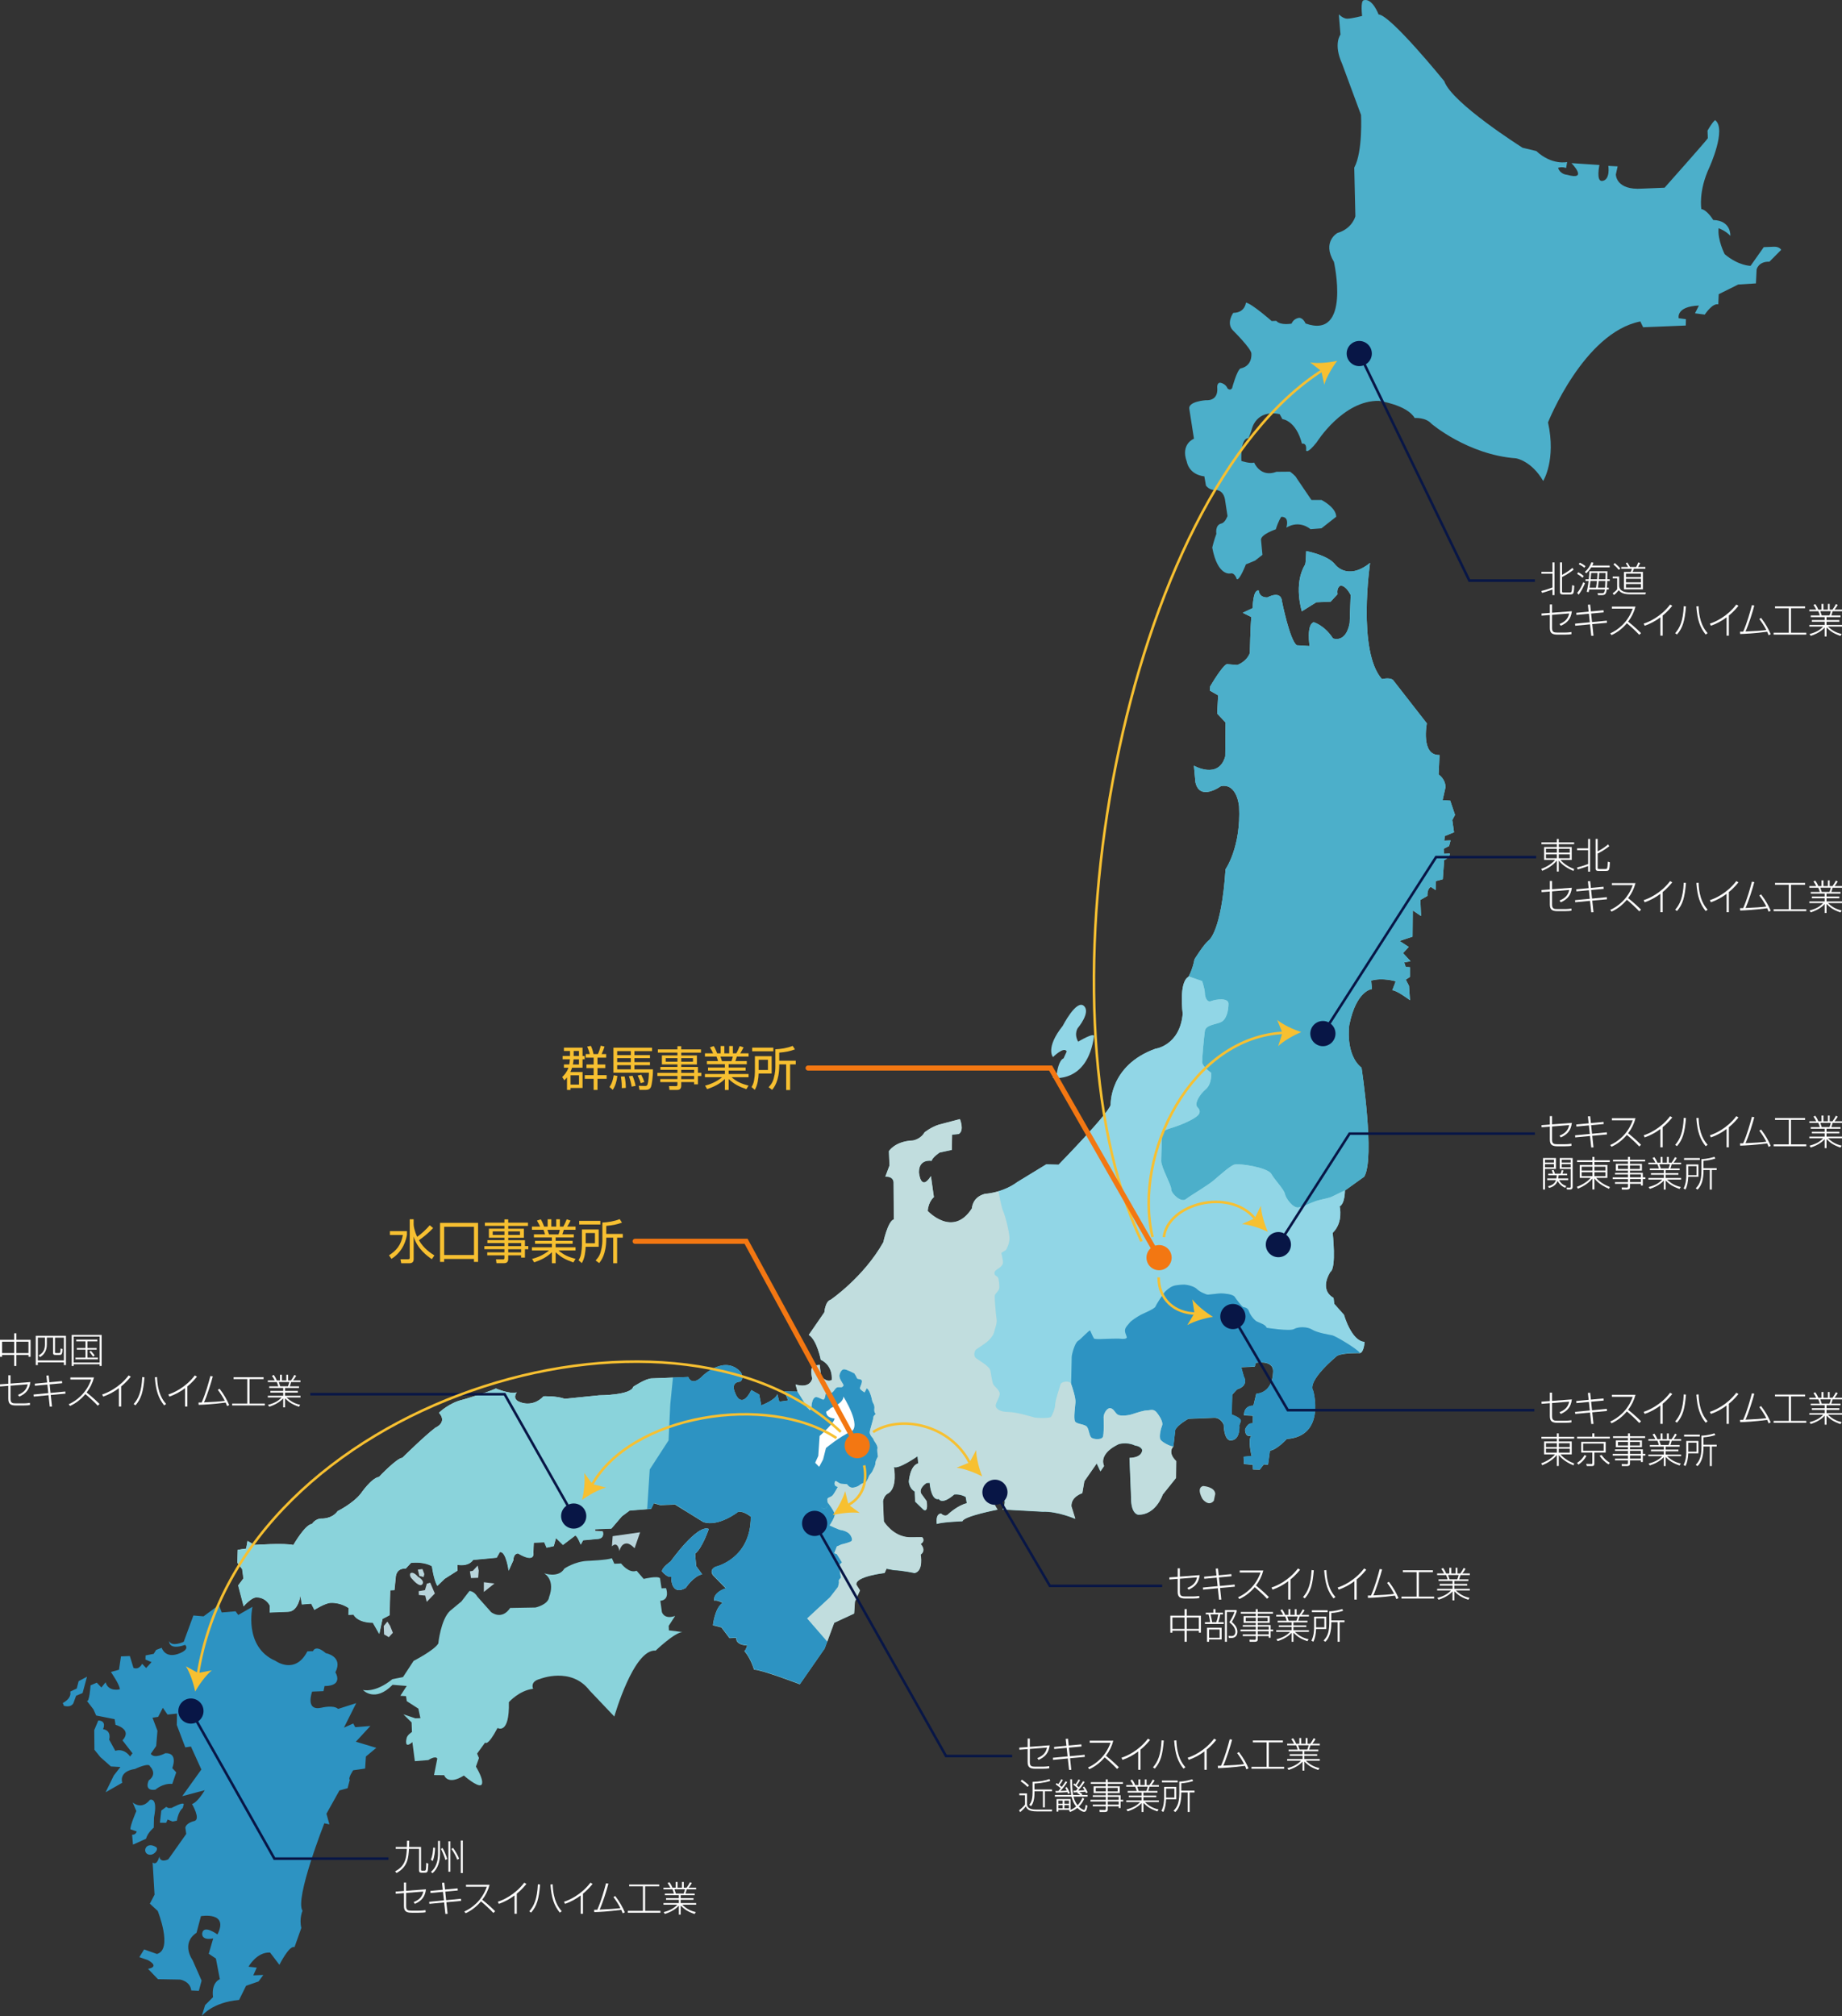 <?xml version="1.0" encoding="UTF-8"?>
<svg id="a" data-name="レイヤー 1" xmlns="http://www.w3.org/2000/svg" viewBox="0 0 723.58 791.89">
  <rect x="0" y="0" width="723.58" height="791.89" fill="#333333" stroke="none"/>
  <path d="M265.17,634.76c-4.37,1.5-5.16-1.57-5.16-1.57l-.62-4.4c3.98-.37,2.25-4.96,2.25-4.96l-1.77,.07-.6-3.96c-.93-1.08-6.41,.26-6.41,.26l-2.78-3.21c-3.05,1.22-6.1-2.86-6.1-2.86l-2.65,.11-.97-2.17c-1.74,.73-9.48,1.04-9.48,1.04-5.09,.2-9.18,3.03-9.18,3.03-2.28,3.85-7.9,1.86-7.9,1.86,4.56,3.14,1.92,9.23,1.92,9.23-.32,3.12-5.36,4.2-5.36,4.2l-9.96,.18c-3.35,5.01-7.47,1.63-7.47,1.63l-5.33-5.99c-1.42-2.38-3.19-2.31-3.19-2.31l-3.16,4.11-4.5,3.73c-3.63,3.46-4.58,12.8-4.58,12.8-1.66,2.72-9.69,6.81-9.69,6.81l-4.17,6.37-4.18,.83c-6.86,5.59-11.56,4.23-11.56,4.23,0,0,4.63,5.13,11.65-2.02l5.55,.45-2.5,3.86,2.22,.14,.31,1.98,4.54,2.92,.81,3.74-1.98,.07-4.72-1.58,3.23,3.19,.15,3.76s-1.95,1.19-2.12,2.52c0,0-1.15,4.48,2.28,1.46l.97,7.48,5.3-.43s2.8-1.88,3.52-.58l-1.29,6.48,3.99,.05s1.27,4.16,7.75,.13c0,0,5.28,4.66,6.79,3.71,0,0,1.74-.73-2.06-7.23l1.19-3.36-.73-1.75,3.15-4.33s.96,1.73,4.87-5.73c0,0,4.76,2.91,4.46-10.14,0,0,4.02-4.59,9.53-5.25,0,0-1.44-2.82,2.72-3.88,0,0,12.2-4.91,19.45,4.54l9.72,10.24s7.57-26.65,16.23-25.89c0,0,7.46-7.17,10.55-7.29l-5.34-.67-.07-1.77,2.5-3.86Z" style="fill: #8ad3db;"/>
  <path d="M240.38,607.4c2.35-2.31,2.96,1.88,2.96,1.88,0,0,.54-3.12,2.98-3,1.32,.06,2.96,1.88,2.96,1.88l2.18-6.29-10.79,1.54-.29,3.99Z" style="fill: #b8d4db;"/>
  <polygon points="152.74 643.09 154.33 641.36 153.22 638.59 152.16 636.97 150.74 638.69 150.87 642 152.74 643.09" style="fill: #b8d4db;"/>
  <polygon points="187.65 614.95 185.74 617.02 184.59 617.23 185.02 619.87 187.84 619.76 188.06 616.93 187.65 614.95" style="fill: #b8d4db;"/>
  <polygon points="190.07 621.5 190.06 625.32 194.24 621.99 192.08 621.75 190.07 621.5" style="fill: #b8d4db;"/>
  <polygon points="166.94 624.58 164.47 625.02 164.53 626.51 167.03 626.74 167.63 629.21 170.82 625.92 168.99 621.68 167.68 622.06 166.94 624.58" style="fill: #b8d4db;"/>
  <path d="M164.24,619.37c-2.09-2.4-3.04-1.37-3.04-1.37,0,0-.62,1.03,.76,2.3,0,0,3.01,3.67,4.06,1.83,.78-1.36-1.77-2.76-1.77-2.76Z" style="fill: #b8d4db;"/>
  <polygon points="164.73 619.03 166.41 619.46 166.69 618.28 165.95 616.32 164.13 616.55 164.73 619.03" style="fill: #b8d4db;"/>
  <path d="M70.81,649.32c-5.96,2.58-7.28-2.07-7.28-2.07l-2.2,.84-.94,1.53-3.2,.63-.05,1.62,2.4,1.01-2.14,2.32-1.56-1.67s-1.14,2.53-3.41,1.62l-1.43-4.66-3.48,.14-.78,5.24-3.19,.88s3.69,5.31,3.5,6.81c0,0-4.42,1.17-5.57-2.76l-1.66,2.05-1.81-1.91-2.44,1.08s-.46,6.98-1.49,6.03l2.61,3.37,1.09,2.44,7.26,1.44,.34,2.22s6.77,1.71,2.73,6.1l3.93,5.06-.95,1.28s-2.12-3.39-5.8-2.25l-2.41-4.38s1.1-3.52-2.4-4.12c0,0,1.61-3.29-1.87-3.4l-1.59,3.79,.07,7.7,2.35,2.91,4.12,3.65,3.74,.22-2.6,3.34-3.22,6.59,6.55-3.75s-1.66-4.4,5-5.41c0,0,5.61-2.71,5.92-.98,0,0,3.09,2.86-.53,5.49,0,0-2.07,4.3,2.63,3.62,0,0,2.88-2.6,6.62-2.26l1.56-4.53-1.56-1.68s2.49-6.06-2.72-5.85c0,0-4.37,2.41-5.71,.23l2.11-3.06,.5-5.98-1.94-5.13,2.22-.34,1.84-3.55,1.84,2.66,3.71-.4-.07,4.48,3.34,8.8,2.22-.33,4.09,9.02-7.52,10.48,8.84-2.34s-2.78,4.83-5,5.41c0,0,3.46,5.83,1.02,6.66,0,0-3.21,.63-3.63,2.63l.35,2.47-7.05,9.97s-3.17,1.62-3.52-1.1c0,0-.84,3.76-2.63,2.34l.75,12.64-1.84,3.55,3.09,2.85s6.08,15.16-.31,16.9l-5.04-1.79-1.87,3.05,3.27,1.11s5.07,2.53,.14,3.47l3.89,4.06,8.69,.15s4,.59,4.4,4.3l2.98,.13,1.08-4.02-3.55-8.05s-4.73-6.51,1.56-10.74l1.73-6.52s11.09-1.94,6.49,7.19c0,0-5.38-4.01-5.98-.51,0,0-.62,3.01,4.31,2.06l-1.75,6.03,2.81,1.87,1.56,8.13s-3.44,1.13-2.69,7.06l-3.1,3.1-1.32,4.28s4.01-5.38,14.65-6.3l2.76-5.57,4.9-1.69,1.88-2.56-3.96,.16,1.37-3.04-3.24-.36s3.24-5.84,8.47-5.56l3.67,4.82s3.9-7.85,5.93-6.94l2.68-7.56c-.9-3.69,.47-6.73,.47-6.73-3.16-4.59,8.56-34.36,8.56-34.36l2,.42-1.16-4.18,5.1-9.14,3.2-.88,.86-3.26c-.77-.71,1.34-3.78,1.34-3.78l4.69-.68,.31-4.74,4.09-3.4-8.04-2.4,5.71-6.19-5.94,.48-.8-1.45-3.65,1.63,4.82-9.63-7.11,2.27c-1.8-1.67-6.48-.49-6.48-.49-6.64,1.5-3.72-6.31-3.72-6.31l4.46-.18,.42-2c7.69-.06,4.25-5.39,4.25-5.39,3.22-6.33-3.78-7.54-3.78-7.54-4.11-3.56-5-.79-5-.79l-2.23,.09c-4.84,9.38-12.52,3.73-12.52,3.73-12.63-5.45-9.04-21.24-9.04-21.24l-5.58,3.21-1.06-1.44-5.44,.46-1.11-2.93-6.03,4.46-3.99-.34-3.8,10.33s-4.63,2.18-5.72-.26c0,0-.35,3.74,6.27,1.48,0,0,1.93,1.54-1.86,3.18Z" style="fill: #2d93c2;"/>
  <path d="M57.35,722.25c.73-2.49,3.05-4.35,3.05-4.35l.09-3.97c1.66-8.27-1.61-6.95-1.61-6.95-3.34,4.2-6.76,1.01-6.76,1.01l1.44,3.4s-2.48,5.68-2.32,7.17l2.46,.83s-.32,1.42-1.81,1.29l.35,3.9,5.12-2.32Z" style="fill: #2d93c2;"/>
  <path d="M61.33,725.56c-3.77-2.41-5.52,1.59-3.37,2.74,2.15,1.16,4.64-1.92,3.37-2.74Z" style="fill: #2d93c2;"/>
  <path d="M65.29,715.96l.56-1.26,1.89,.79,1.73-.32s.6-3.74,2.29-4.93l.44-1.51c-.17-1.11-4.79,1.43-4.79,1.43l-1.24,.05-.88-.46-1.93,1.44-.54,4.77,2.1,.04" style="fill: #2d93c2;"/>
  <path d="M25.08,670.03c3.14,.87,3.8-1.15,3.8-1.15l1.01-2.77,2.56-1.1,1.73-6.4-3.28,1.74-.75,2.89-2.55,1.22c.61,2.84-2.93,4.46-2.93,4.46l.42,1.1Z" style="fill: #2d93c2;"/>
  <path d="M264.36,541.12l-1.05,10.55-.67,14.12-7.4,11.43-1,15.52-.11,.02-6.72,.52-3.07,2.28-4.13,4.82-6.46,.26,.03,.66,3,.21s.93,2.45-1.55,2.88l-6.13,.58-.93,1.7s-1.3-3.44-2.14-3.57l-4.83,3.68-2.76-2.71-.87,3.19-2.8,.61-.92-2.12-4.14,.16-.18,3.99s1,4.29-5.96,.24c0,0-1.84-.09-1.89,2.73l-1.83,4.06s-.97-7.77-3.45-7.34l-1.24,2.21-9.27,.87s-1.38,2.71-6.23,1.91l.09,2.32-5.02,3.19-2.88,2.78s-1.24-1.78-2.14-7.72c0,0-2.73-1.89-8.19-1.33l-2.07,2.25s-3.83-.51-4,3.81l-.47,4.67-1.66,.07-.27,9.8-2.76,1.44-1.26,5.87-2.51-4.39s-5.64,.23-7.6-3.18l-1.99,.08,.06-2.66s-2.9-2.21-7.06-2.04c-2.15,.08-6.37,2.75-6.37,2.75l-1.26-2.44-3.64,.31-.63-3.46s-.75,6.18-4.73,6.33l-7.3,.29,.06-2.66s-1.3-3.14-5.12-3.28c-2.16-.08-5.17,3.52-5.17,3.52l-2.15-8.21,2.05-2.74-.48-3.63-1.93-2.59,.13-4.98,3.3-.46,.54-3.01,2.72,1.55s11.93-.81,15.28,.05c0,0,4.66-8.16,7.31-8.26,0,0,1.25-2.04,3.57-2.14,0,0,4.17,.34,6.52-2.92,0,0,6.19-3.07,9.19-7.01,0,0,4.07-5.97,7.05-6.43,0,0,7.01-7.42,9.16-7.5,0,0,8.79-8.66,12.98-11.82,0,0,4.9-2.02,1.42-5.87,0,0,3.99-3.98,9.59-5.2,0,0,9.19-2.69,12.78-4.34,0,0,5.74,2.43,8.2,1.5,0,0-2.22,2.74,1.49,3.92,0,0,4.74,2.14,9.04-2.36,0,0,4.97-.2,8.34,.99l13.56-1.37s12.46,0,13.32-3.36c0,0,5.02-3.35,7.34-3.28l8.16-.32h.09Z" style="fill: #c0e7f1;"/>
  <path d="M93.27,613.75l.13-4.98,3.3-.46,.54-3.01,2.72,1.55s11.93-.81,15.28,.05c0,0,4.66-8.16,7.31-8.26,0,0,1.25-2.04,3.57-2.14,0,0,4.17,.34,6.52-2.92,0,0,6.19-3.07,9.19-7.01,0,0,4.07-5.97,7.05-6.43,0,0,7.01-7.42,9.16-7.5,0,0,8.79-8.66,12.98-11.82,0,0,4.9-2.02,1.42-5.87,0,0,3.99-3.98,9.59-5.2,0,0,9.19-2.69,12.78-4.34,0,0,5.74,2.43,8.2,1.5,0,0-2.22,2.74,1.49,3.92,0,0,4.74,2.14,9.04-2.36,0,0,4.97-.2,8.34,.99l13.56-1.37s12.46,0,13.32-3.36c0,0,5.02-3.35,7.34-3.28l14.26-.57s1.32,4.1,5.79-.56c0,0,8.64-8.32,14.9-1.26,0,0,1.43,2.6-.35,3.67,0,0-3.83-.01-1.99,4.24,0,0,2.28,7.21,6.44-.93l3.06,1.71,.83,4.28s5.57-2.05,6.3-4.4l.78,2.96,3.47-.48-1.47-3.59,5.15,.13-.78-2.8s5.4,1.95,6.55-2.26c0,0-1.38-5.42,1.29-5.2l1.65-.23,.51,4.47s2.1,2.57,4.21,1.49c0,0,.78-5.51-4.3-7.97,0,0-1.48-7.74-4.71-9.77l6.12-8.88s.33-4.33,2.47-4.92c0,0,12.93-8.82,20.68-22.58,0,0,1.82-8.38,4.13-8.97l-.09-14.44s.23-2.5-3.25-2.36l1.65-4.38-.23-5.64s2.34-3.91,9.46-4.2c0,0,2.97-.45,4.52-3.17,0,0,2.58-2.1,5.69-3.05l8.22-2.16s1.84,4.41-.43,5.83l-2.65,.27-.09,5.99-4.77,1.02s-2.76,1.77-3.19,3.28c0,0-5.02-.96-4.97,4.52,0,0,.65,7.78,4.71,1.48l1.17,8.25s-2.1,1.58-2.44,5.42c0,0,9.89,10.73,17.39-1.03,0,0,0-4.32,5.09-5.68,0,0,6.81-.27,12.77-4.67l11.35-6.93,4.82,.14s19.94-20.4,20.48-23.57c0,0-.62-15.42,17.55-21.97,0,0,9.59-1.21,10.75-13.71,0,0-1.66-12.39,2.24-14.54,0,0,1.56-2.55,2.38-6.91,0,0,3.58-5.79,5.52-7.36,0,0,5.03-3.03,6.68-28.01,0,0,6.13-8.71,5.32-24.62,0,0-.7-9.27-7.13-8.02,0,0-8.39,6.15-10.03-1.59l-.59-6.45s9.69,5.59,12.31-3.65l.13-13.29-3.3-3.52,.38-7.16-3.23-1.86,.1-1.66s4.97-8.5,6.62-8.73l4,.33s3.61-1.14,4.97-4.69c0,0,.22-10.97,.59-14.14l-3.39-1.69,3.91-1.82s.03-7.47,2.38-6.9c0,0,.11,2.82,3.43,2.69,0,0,5.36-3.03,5.71,1.6,0,0,3.11,15.49,5.84,17.21l5,.3s-1.33-8.42,1.62-9.36c0,0,4.2,1.16,7.56,6.34,0,0,5.07,2.12,6.56-6.07l.39-10.98s-1.8-3.75-3.97-3.66c0,0-1.64,.56-1.19,3.37l-2.71,2.93-5.63,.23-5.67,3.55s-3.41-10.67,1.26-18.32c.31-.51,.44-5.34,.44-5.34,0,0,8.2,1.5,11.17,5.04,0,0,4.76,6.95,13.93-.4,0,0-5.09,34.75,4.66,45.65,0,0,2.95-.79,4.33,.32l13.31,17.07s-2.48,12.72,4.98,12.43l-.36,7.66s2.73,1.71,2.7,5.04l-1.13,5.03,3,.21,1.88,5.57-1.08,2.04,.69,4.79-3.59,1.47-.26,1.83,2.49-.1-.58,2.19-2.12,1.08,.08,1.99,2.32-.1s.23,1.49-2.22,2.59l-.54,7.49-2.79,.77-.02,3.49-1.88-1.25s-1.47,.56-1.35,3.54l-2.76,1.6,.26,6.3-3.25-2.19-.09,10.3-5.08,1.7,3.58,2.35-2.23,2.42,2.95,3.2-2.48,.43,.57,1.81,1.66,.1v3.82s-1.62,1.06-1.62,1.06l1.26,2.44,.39,5.64s-5.47-4.1-6.96-3.87l1.35-3.54s-5.05-1.62-9.64-.28l.3,3.31s-6.13,.42-8.9,14.15c0,0-1.69,11.53,4.82,16.74,0,0,5.41,35.49,1.05,42.81l-7.59,5.45s.05,5.15-2.07,6.23c0,0,1.58,6.25-2.74,10.41,0,0,1.54,13.72-.88,15.31,0,0-4.71,6.83,1.24,10.25l.26,2.32,3.83,4.33s2.91,10.35,8.07,10.63c0,0-.17,4-1.82,4.4,0,0-6.48-.24-8.92,1.02,0,0-12.07,9.79-9.41,13.83,0,0,5.03,17.73-10.37,18.85,0,0-3.98,4.31-6.63,4.59l-.77,5.51-1.67-.1-1.57,2.05-2.66-.06-.07-1.82-3.5-.36-.12-2.82,3.14-.29s-1.78-7.24,.17-8.15c0,0-2.59,1.44-2.75-2.21,0,0,.88-2.86,3.06-2.45l.04-2.99-3.5-.19s-.32-3.81,3.68-3.8l1.14-4.7s6.35,.13,6.62-8.73c.15-4.66-6.78-3.39-6.78-3.39l-.44,1.51-5.3,.22,.98,3.61s2.3,3.56-2.62,5.09l-1.91,2.07-.19,7.81s3.54,1.19,3.59,2.52l-.6,1.68s.57,5.96-3.42,5.95c0,0-2.47,.43-2.74-6.2,0,0-1.11-2.78-3.76-2.67l-10.11,.4s-4.22,2.33-5.14,4.36l-.74,6.51s-2.57,2.26,1.07,5.77l-.07,6.64-5.22,6.52s-2.66,8.09-9.65,7.87c0,0-2.83-.22-2.76-6.7l-.63-15.59s4.66,.14,5.02-3.03c0,0-.22-1.48-2.89-1.87,0,0-2.55-1.39-6.17-.59,0,0-8.17,3.32-5.96,8.71l-1.42,2.05-1.45-3.1-4.87,7-.81,4.69s-4.43,1.33-4.28,5.15l1.53,4.92s-6.94-3.04-12.9-2.81l-15.65-.86s2.78-5.1-1.68-4.59c0,0-3.85-.68-.31,4.66,0,0-13.19,2.52-13.77,4.54,0,0-8.12,.32-10.08,1.07,0,0-.66-3.97,1.66-4.06,0,0,1.56,1.6,2.83,.22,0,0,3.68-3.47,7.3-4.28l-.43-2.47s-1.88-1.25-4.53-.98c0,0-4.48,4.17-6.07,1.74,0,0-2.78,1.28-3.58-6.33l-1.16,.05s-3.25,1.96-2.16,4.24l2.11,2.9s.85,4.62-1.2,3.37l-3.28-3.19-.16-3.97s-2.03-.92-2.32-3.89c0,0,.41-6.33,3.7-7.13l-.28-2.81s-7.59,5.29-9.3,4.2c0,0,1.67,8.57-2.56,10.56,0,0-1.3,.71-1.72,2.89l.32,7.96s3.56,6.01,10.05,6.24l4.98-.03s1.54,1.27-.56,2.68c0,0,2.42,2.4,0,4.15,0,0,1.25,6.43-2.37,7.23,0,0-4.36-.98-8.18-1.16l-2.84-.55-.76,1.69s-11.57,1.3-11.11,4.6l1.42,2.27-1.98,4.39-.31,4.67-7.83,3.64-3.74,10.11-9.73,14.01s-15.35-5.86-18-5.75c0,0-1.17-4.27-3.79-7.32,0,0,.8-.7,1.07-2.2,0,0-4.48,.02-4.27-2.98l-2.65,.11-3.15-4.19-3.36-.86s.73-6.84,3.8-8.79c0,0-2.21-1.24-3.36-.87,0,0-.63-3.13,4.62-4.84l-5.02-5.12s-1.75-2.09,1.02-3.36c0,0,13.83-3.04,13.83-19.65,0,0-2.59-2.22-4.9-1.97,0,0-7.73,6.13-13.78,4.05l-11.08-6.87-5.8,.24-2.52-.73-1.08,2.2-8.44,.67-3.07,2.28-4.13,4.82-6.46,.26,.03,.66,3,.21s.93,2.45-1.55,2.88l-6.13,.58-.93,1.7s-1.3-3.44-2.14-3.57l-4.83,3.68-2.76-2.71-.87,3.19-2.8,.61-.92-2.12-4.14,.16-.18,3.99s1,4.29-5.96,.24c0,0-1.84-.09-1.89,2.73l-1.83,4.06s-.97-7.77-3.45-7.34l-1.24,2.21-9.27,.87s-1.38,2.71-6.23,1.91l.09,2.32-5.02,3.19-2.88,2.78s-1.24-1.78-2.14-7.72c0,0-2.73-1.89-8.19-1.33l-2.07,2.25s-3.83-.51-4,3.81l-.47,4.67-1.66,.07-.27,9.8-2.76,1.44-1.26,5.87-2.51-4.39s-5.64,.23-7.6-3.18l-1.99,.08,.06-2.66s-2.9-2.21-7.06-2.04c-2.15,.08-6.37,2.75-6.37,2.75l-1.26-2.44-3.64,.31-.63-3.46s-.75,6.18-4.73,6.33l-7.3,.29,.06-2.66s-1.3-3.14-5.12-3.28c-2.16-.08-5.17,3.52-5.17,3.52l-2.15-8.21,2.05-2.74-.48-3.63-1.93-2.59Z" style="fill: #8ad3db;"/>
  <path d="M273.47,615.16l-.41-4.85c2.79-2.11,5.37-9.73,5.37-9.73-4.52-2.04-15,12.77-15,12.77,0,0-3.44,2.35-3.39,3.9,0,0,2.1,2.58,3.63,2.07,0,0-.35,7.76,5.71,4.42,0,0,2.92-4.55,6.43-5.35l-2.34-3.23Z" style="fill: #c0e7f1;"/>
  <path d="M476.19,215.07c2.13,11.54,7.22,10.18,7.22,10.18,1.65-.4,2.42,2.23,2.42,2.23,1.03,.79,3.59-5.79,3.59-5.79l3.6-1.48,2.9-2.27-.57-5.96c.08-2.17,5.82-4.06,5.82-4.06,1.03-3.36,2.13-4.9,2.13-4.9,3.48-.14,2,4.24,2,4.24,5.35-3.21,9.49,.61,9.49,.61l4.31-.34,5.79-4.55c.02-3.66-5.74-6.58-5.74-6.58h-3.98s-5.83-8.58-5.83-8.58c-.37-.98-2.59-2.55-2.59-2.55l-5.31,.05c-6.38,2.42-8.79-3.63-8.79-3.63-1.47,.55-5.01-.63-5.01-.63,0,0-.53-9.11,2.8-8.92,0,0,.91-2.19,1.34-3.7,0,0,1.68-7.71,10.9-5.76l1.07,1.95s5.33,.45,7.7,9.66c0,0,1.97-.58,1.6,2.59,0,0,.24,1.81,4.19-3.16,0,0,10.3-16.52,24.42-16.26,0,0,11.03,1.55,14.06,6.74,0,0,4.31-.34,6.57,2.23,0,0,14.28,12.21,33.26,13.61,0,0,6.02,.92,10.65,8.88,0,0,5.16-8.18,1.9-23,0,0,14.03-35.27,36.27-39.65l1.09,2.28,16.75-.68,.06-2.49-2.84-.39s-1.18-4.61,7.94-4.97l-1.54,3.05,3.84,.51s2.97-4.6,5.31-4.03l.18-3.99,7.65-3.8,6.96-.44,.27-5.49s.7-3.18,5.03-3.03l4.63-4.67s-.71-1.3-2.87-1.21l-3.98,.16-5.19,7.35s-4.65,.02-10.15-4.57c0,0-2.88-5.54-2.4-10.2,0,0,2.69,.89,4.61,2.97,0,0,.43-6-6.72-6.21,0,0-2.32-3.89-4.66-4.3,0,0-1.27-6.92,3.16-16.4,0,0,6.87-15.05,2.25-18.53,0,0-.81,.36-2.99,4.11l.12,2.99c-.3,.68-16.99,19.44-16.99,19.44l-8.78,.36c-10.43,.75-10.36-5.56-10.36-5.56l.7-3.18-3.66-.19s.88,5.55-2.42,5.91c-2.48,.27-1.08-6.26-1.08-6.26l-10.99-.73s6.93,7.03-1.81,4.56c0,0-2.49-.07-3.44-2.69,0,0,1.25-.61,3.16,.04l.41-2.34s-5.93,1.4-12.13-4.32l-5.37-1.29s-27.77-17.48-30.78-26.16c0,0-21.14-26.05-25.8-26.2,0,0-2.44-6.59-5.87-5.58-1.32,.39-.59,6.17-.59,6.17,0,0-3.76,.98-5.77,1.07-1.66,.07-3.39-1.7-3.39-1.7l.65,7.95s-2.88,3.65,.63,11.43l7.45,20.13s.75,14.42-2.66,20.7l.44,19.08s-1.14,4.86-7.05,6.59c0,0-6.18,3.4-1.37,11.35,0,0,6.88,30.61-11.15,24.2,0,0-.93-2.29-2.58-2.22,0,0-2.15,.25-2.9,2.27,0,0-4.45,.84-6.02-1.09l-1.82,.07s-7.75-6.83-10.09-7.23c0,0-.34,4-4.98,4.02,0,0-2.99,4.1-.05,6.98,0,0,7.09,7.02,7.17,9.01,.21,5.31-4.25,5.82-4.25,5.82-1.47,.72-3.34,7.77-3.34,7.77-.79,1.2-1.82,.07-1.82,.07-.74-1.96-2.91-2.21-2.91-2.21-1.33,.05-1.09,2.04-1.09,2.04,.39,5.46-4.46,4.83-4.46,4.83,0,0-7.29,.46-6.5,3.58l1.8,11.55s-5.4,2.05-2.79,9.09c0,0,.69,4.95,6.87,5.7l.64,3.63s1.41,1.93,3.56,1.68c0,0,3.48-.3,3.99,4.32l.91,5.94s-.89,2.58-2.38,2.93c-2.63,.6-1.99,4.06-1.99,4.06-.9,2.36-1.62,5.38-1.62,5.38Z" style="fill: #4cafca;"/>
  <polyline points="533.95 138.87 577.19 228.05 602.95 228.05" style="fill: none; stroke: #081646; stroke-miterlimit: 10;"/>
  <path d="M471.26,618.73c-.38,2.83-1.58,4.47-4.36,5.69l-.49-.69c2.54-1.02,3.4-2.35,3.81-4.15l-6.75,.55v5.17c0,1.62,.74,1.79,2.09,1.79h2.77c.38,0,1.44,.01,2.75-.21l.03,.84c-.53,.08-1.18,.18-2.67,.18h-2.79c-2.13,0-3.03-.59-3.03-2.61v-5.1l-3.24,.25-.04-.83,3.28-.24v-3.32h.85v3.25l7.79-.59Z" style="fill: #fff;"/>
  <path d="M477.57,616.16l.88-.07,.29,2.69,4.96-.46,.06,.83-4.93,.46,.36,3.36,5.8-.56,.07,.83-5.79,.53,.49,4.55-.87,.04-.49-4.51-5.81,.55-.06-.81,5.79-.55-.36-3.36-4.9,.46-.06-.81,4.86-.46-.29-2.7Z" style="fill: #fff;"/>
  <path d="M486.33,627.41c2.76-1.21,6.89-4.13,8.84-9.72h-8.18v-.8h9.27c-.56,2.14-1.53,4.15-2.89,5.9,.49,.39,2.69,2.14,5.07,4.53l-.7,.67c-1.27-1.39-3.64-3.57-4.87-4.55-1.65,1.96-3.68,3.59-6.02,4.65l-.52-.67Z" style="fill: #fff;"/>
  <path d="M506.93,628.31h-.88v-7.21c-1.88,1.42-3.95,2.54-6.18,3.31l-.39-.83c1.98-.6,6.77-2.72,10.39-7.49l.84,.5c-1.86,2.3-3.46,3.56-3.78,3.81v7.91Z" style="fill: #fff;"/>
  <path d="M511.84,627.35c1.85-2.12,3.11-4.78,3.38-10.63l.87,.1c-.49,5.73-1.26,8.4-3.53,11.02l-.71-.49Zm9.19-10.63c.22,6.5,2.37,9.23,3.56,10.58l-.76,.56c-2.23-2.8-3.26-5.7-3.66-11.04l.85-.1Z" style="fill: #fff;"/>
  <path d="M532.92,628.31h-.88v-7.21c-1.88,1.42-3.95,2.54-6.18,3.31l-.39-.83c1.98-.6,6.77-2.72,10.39-7.49l.84,.5c-1.86,2.3-3.46,3.56-3.78,3.81v7.91Z" style="fill: #fff;"/>
  <path d="M545.59,621.33c1.89,2.46,2.91,4.43,3.77,6.4l-.84,.39c-.14-.42-.28-.8-.55-1.37-5,.67-8.8,.84-10.6,.9l-.06-.91c.25,.01,1.13-.03,1.25-.03,1.61-3.7,2.63-7.42,3.42-10.39l.94,.15c-.67,2.54-2.19,7.42-3.45,10.2,3.18-.11,6.77-.36,8.17-.59-.78-1.53-1.71-2.97-2.75-4.34l.7-.41Z" style="fill: #fff;"/>
  <path d="M562.87,616.81v.73h-5.53v9.61h6.01v.74h-12.82v-.74h5.95v-9.61h-5.41v-.73h11.79Z" style="fill: #fff;"/>
  <path d="M576.76,628.39c-2.9-1.02-3.96-1.86-5.46-3.32v3.56h-.71v-3.54c-.45,.5-1.96,2.16-5.49,3.28l-.49-.71c2.8-.74,4.15-1.65,5.38-2.93h-5.45v-.64h6.05v-1.26h-5.04v-.66h5.04v-1.16h-5.49v-.64h3.56c-.11-.46-.46-1.37-.59-1.67h-3.53v-.64h2.72c-.31-.64-.62-1.16-1.09-1.82l.7-.34c.64,.87,.98,1.61,1.21,2.16h1.26v-2.24h.74v2.24h1.74v-2.24h.71v2.24h1.12c.55-.74,.92-1.39,1.33-2.16l.71,.34c-.36,.63-.73,1.18-1.25,1.82h2.94v.64h-3.67c-.28,.99-.38,1.29-.53,1.67h3.63v.64h-5.51v1.16h5.04v.66h-5.04v1.26h6.08v.64h-5.49c1.58,1.54,3.24,2.45,5.37,2.91l-.49,.76Zm-4.3-8.04c.21-.45,.49-1.51,.53-1.67h-4.13c.08,.24,.46,1.4,.55,1.67h3.05Z" style="fill: #fff;"/>
  <path d="M465.33,634.63v-2.58h.84v2.58h5.57v6.67h-.81v-.74h-4.76v4.33h-.84v-4.33h-4.78v.74h-.81v-6.67h5.59Zm0,.73h-4.78v4.48h4.78v-4.48Zm5.6,0h-4.76v4.48h4.76v-4.48Z" style="fill: #fff;"/>
  <path d="M476.64,633.47v-1.42h.8v1.42h2.98v.67h-1.09c-.1,.71-.28,1.72-.77,3.05h2.14v.69h-7.37v-.69h2.04c-.17-1.4-.42-2.34-.62-3.05h-1.09v-.67h2.97Zm3.24,10.52h-4.93v.9h-.8v-5.49h5.73v4.59Zm-.77-3.92h-4.16v3.25h4.16v-3.25Zm-1.32-2.87c.36-1.02,.59-1.89,.76-3.05h-3.04c.29,1.19,.5,2.07,.64,3.05h1.64Zm3.4,7.69v-12.45h4.59v.64c-.7,2.04-1.64,3.57-1.9,4.02,1.88,1.51,2.2,2.94,2.2,3.91,0,.21,0,2.37-2.34,2.37h-1.02l-.13-.8,1.11,.06c1.15,.06,1.61-.8,1.61-1.68,0-1.43-1.12-2.75-2.41-3.75,.62-.95,1.41-2.23,2.07-4.05h-3.01v11.74h-.77Z" style="fill: #fff;"/>
  <path d="M500.05,633.85h-5.97v.95h4.69v2.65h-4.69v.87h5.04v1.78h1.02v.67h-1.02v2.55h-.74v-.67h-4.3v1.23c0,.38-.01,1.01-1.23,1.01h-1.95l-.1-.81,2,.04c.35,.01,.5-.13,.5-.43v-1.04h-5.11v-.67h5.11v-1.2h-6.01v-.67h6.01v-1.16h-5.11v-.62h5.11v-.87h-4.78v-2.65h4.78v-.95h-5.88v-.67h5.88v-1.12h.77v1.12h5.97v.67Zm-6.74,1.57h-3.96v1.39h3.96v-1.39Zm4.66,0h-3.89v1.39h3.89v-1.39Zm.41,3.52h-4.3v1.16h4.3v-1.16Zm0,1.83h-4.3v1.2h4.3v-1.2Z" style="fill: #fff;"/>
  <path d="M513.55,644.65c-2.9-1.02-3.96-1.86-5.46-3.32v3.56h-.71v-3.54c-.45,.5-1.96,2.16-5.49,3.28l-.49-.71c2.8-.74,4.15-1.65,5.38-2.93h-5.45v-.64h6.05v-1.26h-5.04v-.66h5.04v-1.16h-5.49v-.64h3.56c-.11-.46-.46-1.37-.59-1.67h-3.53v-.64h2.72c-.31-.64-.62-1.16-1.09-1.82l.7-.34c.64,.87,.98,1.61,1.21,2.16h1.26v-2.24h.74v2.24h1.74v-2.24h.71v2.24h1.12c.55-.74,.92-1.39,1.33-2.16l.71,.34c-.36,.63-.73,1.18-1.25,1.82h2.94v.64h-3.67c-.28,.99-.38,1.29-.53,1.67h3.63v.64h-5.51v1.16h5.04v.66h-5.04v1.26h6.08v.64h-5.49c1.58,1.54,3.24,2.45,5.37,2.91l-.49,.76Zm-4.3-8.04c.21-.45,.49-1.51,.53-1.67h-4.13c.08,.24,.46,1.4,.55,1.67h3.05Z" style="fill: #fff;"/>
  <path d="M520.98,635.02v4.86h-3.99c-.1,1.89-.38,3.66-1.11,5l-.73-.43c.98-1.85,1.06-4.03,1.06-4.99v-4.44h4.76Zm.55-2.49v.73h-6.19v-.73h6.19Zm-1.29,3.17h-3.25v3.53h3.25v-3.53Zm2.72,1.5v.42c0,2.97-.59,5.62-2.34,7.28l-.7-.5c1.06-1.08,2.26-2.56,2.26-6.78v-4.68c2.34-.04,4.55-.74,5.07-.91l.38,.67c-1.44,.5-2.91,.76-4.66,.9v2.89h5.18v.71h-1.91v7.69h-.78v-7.69h-2.49Z" style="fill: #fff;"/>
  <path d="M5.59,526.29v-2.58h.84v2.58h5.58v6.67h-.81v-.74H6.43v4.33h-.84v-4.33H.81v.74H0v-6.67H5.59Zm0,.73H.81v4.48H5.59v-4.48Zm5.6,0H6.43v4.48h4.76v-4.48Z" style="fill: #fff;"/>
  <path d="M14.85,536.21h-.8v-11.51h11.85v11.51h-.8v-1.09H14.85v1.09Zm0-1.83h10.25v-8.95h-3.5v5.63c0,.41,.03,.41,.43,.41h1.18c.2,0,.35,0,.45-.27,.06-.14,.13-.59,.14-1.49l.76,.17c-.07,1.95-.34,2.34-1.19,2.34h-1.48c-.83,0-1.05-.17-1.05-.94v-5.86h-2.44v2.49c0,1.15-.11,3.64-2.69,5.18l-.53-.69c1.6-.85,2.47-2,2.47-4.36v-2.63h-2.79v8.95Z" style="fill: #fff;"/>
  <path d="M39.92,524.36v12.19h-.77v-.67h-10.2v.67h-.78v-12.19h11.75Zm-.77,.67h-10.2v10.17h10.2v-10.17Zm-.91,1.85h-3.91v2.63h3.63v.63h-3.63v3.12h4.12v.67h-8.8v-.67h3.94v-3.12h-3.42v-.63h3.42v-2.63h-3.64v-.67h8.29v.67Zm-1.67,6.01c-.71-.98-1.06-1.47-1.44-1.89l.55-.42c.5,.52,1.08,1.23,1.51,1.85l-.62,.46Z" style="fill: #fff;"/>
  <path d="M11.92,542.9c-.38,2.83-1.58,4.47-4.36,5.69l-.49-.69c2.54-1.02,3.4-2.35,3.81-4.15l-6.75,.55v5.17c0,1.62,.74,1.79,2.09,1.79h2.77c.38,0,1.44,.01,2.75-.21l.03,.84c-.53,.08-1.18,.18-2.68,.18h-2.79c-2.13,0-3.03-.59-3.03-2.61v-5.1l-3.24,.25-.04-.83,3.28-.24v-3.32h.85v3.25l7.79-.59Z" style="fill: #fff;"/>
  <path d="M18.23,540.34l.88-.07,.29,2.69,4.96-.46,.06,.83-4.93,.46,.36,3.36,5.8-.56,.07,.83-5.79,.53,.49,4.55-.87,.04-.49-4.51-5.81,.55-.06-.81,5.79-.55-.36-3.36-4.9,.46-.06-.81,4.86-.46-.29-2.7Z" style="fill: #fff;"/>
  <path d="M26.99,551.59c2.76-1.21,6.89-4.13,8.84-9.72h-8.18v-.8h9.27c-.56,2.14-1.53,4.15-2.89,5.9,.49,.39,2.69,2.14,5.07,4.52l-.7,.67c-1.27-1.39-3.64-3.57-4.87-4.55-1.65,1.96-3.68,3.59-6.02,4.65l-.52-.67Z" style="fill: #fff;"/>
  <path d="M47.59,552.48h-.88v-7.21c-1.88,1.42-3.95,2.54-6.18,3.31l-.39-.83c1.98-.6,6.77-2.72,10.39-7.49l.84,.5c-1.86,2.3-3.46,3.56-3.78,3.81v7.91Z" style="fill: #fff;"/>
  <path d="M52.5,551.53c1.85-2.12,3.11-4.78,3.38-10.63l.87,.1c-.49,5.73-1.26,8.4-3.53,11.02l-.71-.49Zm9.19-10.63c.22,6.5,2.37,9.23,3.56,10.58l-.76,.56c-2.23-2.8-3.26-5.7-3.66-11.04l.85-.1Z" style="fill: #fff;"/>
  <path d="M73.59,552.48h-.88v-7.21c-1.88,1.42-3.95,2.54-6.18,3.31l-.39-.83c1.98-.6,6.77-2.72,10.39-7.49l.84,.5c-1.86,2.3-3.46,3.56-3.78,3.81v7.91Z" style="fill: #fff;"/>
  <path d="M86.26,545.51c1.89,2.46,2.91,4.43,3.77,6.4l-.84,.39c-.14-.42-.28-.8-.55-1.37-5,.67-8.8,.84-10.6,.9l-.06-.91c.25,.01,1.13-.03,1.25-.03,1.61-3.7,2.63-7.42,3.42-10.39l.94,.15c-.67,2.54-2.19,7.42-3.45,10.2,3.18-.11,6.77-.36,8.17-.59-.78-1.53-1.71-2.97-2.75-4.34l.7-.41Z" style="fill: #fff;"/>
  <path d="M103.54,540.98v.73h-5.53v9.61h6.01v.74h-12.82v-.74h5.95v-9.61h-5.41v-.73h11.79Z" style="fill: #fff;"/>
  <path d="M117.42,552.57c-2.9-1.02-3.96-1.86-5.46-3.32v3.56h-.71v-3.54c-.45,.5-1.96,2.16-5.49,3.28l-.49-.71c2.8-.74,4.15-1.65,5.38-2.93h-5.45v-.64h6.05v-1.26h-5.04v-.66h5.04v-1.16h-5.49v-.64h3.56c-.11-.46-.46-1.37-.59-1.67h-3.53v-.64h2.72c-.31-.64-.62-1.16-1.09-1.82l.7-.34c.64,.87,.98,1.61,1.2,2.16h1.26v-2.24h.74v2.24h1.74v-2.24h.71v2.24h1.12c.55-.74,.92-1.39,1.33-2.16l.71,.34c-.36,.63-.73,1.18-1.25,1.82h2.94v.64h-3.67c-.28,.99-.38,1.29-.53,1.67h3.63v.64h-5.5v1.16h5.04v.66h-5.04v1.26h6.08v.64h-5.49c1.58,1.54,3.24,2.45,5.36,2.91l-.49,.76Zm-4.3-8.04c.21-.45,.49-1.51,.53-1.67h-4.13c.08,.24,.46,1.4,.55,1.67h3.05Z" style="fill: #fff;"/>
  <path d="M325.77,582.74l6.79-10.9-3.31-6.62c-2.64,1.78-4.78,3.55-4.78,3.55l-1.15,4.53-1.54,2.88-1.56-1.6,1.22-2.7,.52-7.83s2.68-2.36,4.41-4.41l-9.28-6.63-3.88-6.65,.07,.27-5.15-.13,1.47,3.59-3.47,.48-.78-2.96c-.73,2.36-6.3,4.4-6.3,4.4l-.83-4.28-3.06-1.71c-4.16,8.14-6.44,.93-6.44,.93-1.83-4.25,1.99-4.24,1.99-4.24,1.78-1.07,.35-3.67,.35-3.67-6.26-7.06-14.9,1.26-14.9,1.26-4.47,4.66-5.79,.56-5.79,.56l-6.02,.25-1.05,10.55-.67,14.12-7.4,11.43-1,15.52,1.61-.13,1.08-2.2,2.52,.73,5.8-.24,11.08,6.87c6.05,2.08,13.78-4.05,13.78-4.05,2.31-.26,4.9,1.97,4.9,1.97,0,16.61-13.83,19.65-13.83,19.65-2.77,1.27-1.02,3.36-1.02,3.36l5.02,5.12c-5.25,1.71-4.62,4.84-4.62,4.84,1.15-.38,3.36,.87,3.36,.87-3.08,1.95-3.8,8.79-3.8,8.79l3.36,.86,3.15,4.19,2.65-.11c-.21,3,4.27,2.98,4.27,2.98-.27,1.51-1.07,2.2-1.07,2.2,2.61,3.05,3.79,7.32,3.79,7.32,2.65-.1,18,5.75,18,5.75l9.73-14.01,1-2.69-7.89-9.09,12.6-11.69-5.9-13.76-1.97-15.24,3.93-12.29Z" style="fill: #2d93c2;"/>
  <path d="M333.23,589.33l-.68-17.49-3.31-6.62c-2.64,1.78-4.78,3.55-4.78,3.55l-1.15,4.53-1.54,2.88-1.56-1.6,1.22-2.7,.52-7.83s2.68-2.36,4.41-4.41l-9.28-6.63-3.88-6.65,.07,.27-5.15-.13,1.47,3.59-3.47,.48-.78-2.96c-.73,2.36-6.3,4.4-6.3,4.4l-.83-4.28-3.06-1.71c-4.16,8.14-6.44,.93-6.44,.93-1.83-4.25,1.99-4.24,1.99-4.24,1.78-1.07,.35-3.67,.35-3.67-6.26-7.06-14.9,1.26-14.9,1.26-4.47,4.66-5.79,.56-5.79,.56l-6.02,.25-1.05,10.55-.67,14.12-7.4,11.43-1,15.52,1.61-.13,1.08-2.2,2.52,.73,5.8-.24,11.08,6.87c6.05,2.08,13.78-4.05,13.78-4.05,2.31-.26,4.9,1.97,4.9,1.97,0,16.61-13.83,19.65-13.83,19.65-2.77,1.27-1.02,3.36-1.02,3.36l5.02,5.12c-5.25,1.71-4.62,4.84-4.62,4.84,1.15-.38,3.36,.87,3.36,.87-3.08,1.95-3.8,8.79-3.8,8.79l3.36,.86,3.15,4.19,2.65-.11c-.21,3,4.27,2.98,4.27,2.98-.27,1.51-1.07,2.2-1.07,2.2,2.61,3.05,3.79,7.32,3.79,7.32,2.65-.1,18,5.75,18,5.75l9.73-14.01,1-2.69-7.89-9.09,12.1-10.09,2.69-14.8,6.05-14.12-4.7-7.39Z" style="fill: none;"/>
  <path d="M275.81,618.39l-2.34-3.23-.41-4.85c2.79-2.11,5.37-9.73,5.37-9.73-4.52-2.04-15,12.77-15,12.77,0,0-3.44,2.35-3.39,3.9,0,0,2.1,2.58,3.63,2.07,0,0-.35,7.76,5.71,4.42,0,0,2.92-4.55,6.43-5.35Z" style="fill: none;"/>
  <path d="M310.17,590.12s-.41-1.01,0-1.81c.4-.81-.2-2.02-.2-2.02,0,0-2.01-1.82-2.22-2.62-.21-.81-1.21-1.62-1.21-1.62l-2.42-.4s.41-1.82,.41-2.62-1.61-.81-2.02-.2c-.4,.6-.4,2.42-.81,3.23-.4,.81-1.21,.41-1.81-.2-.61-.6-1.82-2.42-1.82-2.42,0,0-.6-2.02-1.61-2.22-1.02-.2-2.02-.4-3.03-.81-1.01-.4,.61-3.23,.61-3.23,0,0-.61-.81-.4-1.62,.21-.8,1.41-1.41,2.42-1.61,1.01-.2,4.23-.2,5.45-.61,1.21-.4,3.43-2.22,4.44-3.02,1.01-.81,3.43-.61,4.64-1.01,1.21-.41,2.83-.81,3.83-1.41s0-2.22-.2-3.03c-.2-.81-1.81-2.42-2.01-3.23-.21-.81,1.41-1.82,2.42-2.22,1.01-.4,2.42-.6,3.43-1.42,1.01-.81,.6-1.41,.8-2.42,.2-1.01,.41-2.02,1.21-2.62,.81-.61,2.42,.6,3.23,.81,.81,.2,1.01-2.22,1.01-2.22,0,0,2.02-.2,2.63-.61,.61-.4,.81-1,1.41-1.61,.61-.61,1.21-.4,2.02-.4s1.01-.81,1.01-.81c0,0-.4-.8-.8-1.41-.41-.6-1.01-1.81-.81-2.62,.2-.81,.81-2.22,1.81-2.22s4.04,1.61,4.04,1.61c0,0,.8,1.21,1.01,1.82,.2,.61,1.21,.2,1.81,.81,.61,.61-.6,2.62-.6,3.23s1.81,1.61,1.81,1.61l.81-1.61s.61,.2,1.21,1.61c.6,1.41,.81,2.62,1.01,3.43,.2,.81,1.01,1.42,.81,3.03-.2,1.61,.6,2.02,.6,2.02,0,0-1.01,.61-1.01,1.41s-1.41,4.84-1.41,5.85,1.21,2.22,1.21,2.22l.61,1.21s1.41,1.81,1.21,2.82c-.21,1.01,.2,3.23,.2,3.23,0,0-1.01,1.61-1.01,2.62s-.81,2.22-1.01,2.82c-.2,.61-1.41,2.02-1.41,2.02,0,0-.81,2.22-1.42,2.63-.61,.4-1.61,.4-2.22,1.01-.61,.6-2.63,1.41-3.63,1-1-.4-1.42-1.21-1.42-1.21,0,0-1.61-.2-2.22-.2s-1.41-.61-2.02-1.01c-.61-.4-.81,.81-.61,1.42,.2,.6,1.21,.81,1.21,.81,0,0-1.21,2.22-1.81,3.03-.61,.8-1.01,.8-1.82,1.21-.81,.4-.4,1.21-.4,1.81s0,1.82-.61,2.22c-.6,.41-1.21,.2-1.81,0-.6-.2-.61-1.41-.61-1.41,0,0-1.41-.2-2.42-.2s-1.82,1.41-2.83,1.61c-1,.2-4.03-.4-4.84-.6" style="fill: #2d93c2;"/>
  <path d="M275.81,618.39l-2.34-3.23-.41-4.85c2.79-2.11,5.37-9.73,5.37-9.73-4.52-2.04-15,12.77-15,12.77,0,0-3.44,2.35-3.39,3.9,0,0,2.1,2.58,3.63,2.07,0,0-.35,7.76,5.71,4.42,0,0,2.92-4.55,6.43-5.35Z" style="fill: #2d93c2;"/>
  <path d="M311.98,591.74c-.8-.2-2.01,0-2.82,.4-.81,.4-2.62,1.21-3.42,1.41-.82,.2-1.42-.6-2.22-.4-.81,.2-8.51,2.55-8.51,2.55,0,0-2.59-2.22-4.9-1.97,0,0-7.73,6.13-13.78,4.05l-6.89-4.27s.4-.97,1.2-1.57c.8-.61,2.62-1.42,3.23-2.83,.61-1.41,1.01-4.03,1.82-4.64,.81-.6,3.03-.61,3.63-1.21,.61-.6,2.83-4.24,3.63-4.84,.81-.61,2.63-1.21,3.43-1.42,.81-.2,1.82,.4,2.63,.2,.8-.2,2.83-1.21,2.83-1.21l1.62-1.59h0c-.32,.81-.56,1.77,0,1.99,1.01,.4,2.02,.61,3.03,.8,1.01,.2,1.62,2.22,1.62,2.22,0,0,1.21,1.82,1.81,2.42,.61,.61,1.42,1.01,1.82,.2,.4-.81,.41-2.62,.8-3.23,.41-.61,2.02-.61,2.02,.2s-.4,2.62-.4,2.62l2.42,.41s1.01,.81,1.22,1.62c.19,.8,2.22,2.62,2.22,2.62,0,0,.6,1.21,.2,2.02-.4,.8,0,1.81,0,1.81l1.81,1.62h0Z" style="fill: #2d93c2;"/>
  <path d="M325.1,590.12s2.82,3.63,2.82,4.84-2.02,4.24-2.02,4.24c0,0,3.84,1.82,4.44,1.82s2.42,.6,3.23,1.41c.81,.81,1.41,2.22,1.01,2.82-.4,.61-4.03,1.42-4.03,1.42l-1.81,.8-1.01,2.62,1.01,.41,2.01,3.22-1.21,1.22,.81,4.83s-1.01,.81-.81,1.41c.2,.61-.4,2.22-.4,2.22-.81,.2-3.23-.4-4.24-.8-1-.4-2.42-.6-3.43-.4-1.01,.2-4.64,1.61-6.46,1.41-1.82-.2-3.43-.6-5.04-1.01-1.62-.4-2.22-.4-3.03-.2-.81,.2-1.2-1.61-.81-2.22,.41-.6,2.83-.6,3.63-.81,.81-.2,1.21-1,1.41-2.02,.2-1.01-2.42-1.41-2.83-2.02-.4-.6-.4-2.42-.6-3.63-.21-1.2-.81-1.4-1.62-1.2-.8,.2-2.82,.19-3.63-.61-.81-.81-1.81-2.22-1.81-2.22,0,0-3.03,.2-3.64-.2-.6-.4-4.07-2-4.07-2,1.22-2.57,2.02-5.78,2.02-9.77,0,0,7.7-2.35,8.51-2.55,.81-.2,1.41,.61,2.22,.4,.8-.2,2.62-1,3.42-1.41,.81-.4,2.02-.61,2.82-.4h0c.81,.2,3.84,.81,4.84,.6,1.01-.2,1.82-1.61,2.83-1.61s2.42,.2,2.42,.2c0,0,0,1.21,.61,1.41,.6,.2,1.21,.41,1.81,0,.61-.4,.61-1.61,.61-2.22Z" style="fill: #2d93c2;"/>
  <path d="M528.34,467.58s-3.62,1.71-5.04,2.43c-1.43,.71-4.29,1.07-6.43,1.78-2.15,.72-4.64,2.15-6.79,2.5-2.15,.36-5-3.57-5.35-5.36-.36-1.78-3.93-5.35-5.36-7.86-1.43-2.5-12.85-4.28-14.64-3.57-1.79,.72-5.36,3.93-7.86,6.07-2.49,2.14-9.28,6.07-11.07,7.49-1.78,1.43-5.71-2.14-5.71-3.92s-3.93-8.57-3.93-11.07,.35-8.93,0-10.36c-.36-1.43,2.5-2.14,5.72-3.22,3.21-1.07,7.85-3.22,8.92-4.64q1.07-1.42-.36-2.86c-1.43-1.43,.71-5,3.22-7.14,2.49-2.14,2.14-6.43,2.14-6.43,0,0-3.57-2.5-3.57-4.28s.71-9.64,1.07-12.14c.36-2.5,4.28-2.5,6.43-3.57,2.14-1.07,2.85-4.64,2.85-7.14s-5-1.78-6.79-1.07c-1.78,.71-2.49-1.79-2.49-3.21s-1.07-4.64-1.07-4.64l-5.42-1.88,.03,.2s1.56-2.55,2.38-6.91c0,0,3.58-5.79,5.52-7.36,0,0,5.03-3.03,6.68-28.01,0,0,6.13-8.71,5.32-24.62,0,0-.7-9.27-7.13-8.02,0,0-8.39,6.15-10.03-1.59l-.59-6.45s9.69,5.59,12.31-3.65l.13-13.29-3.3-3.52,.38-7.16-3.23-1.86,.1-1.66s4.97-8.5,6.62-8.73l4,.33s3.61-1.14,4.97-4.69c0,0,.22-10.97,.59-14.14l-3.39-1.69,3.91-1.82s.03-7.47,2.38-6.9c0,0,.11,2.82,3.43,2.69,0,0,5.36-3.03,5.71,1.6,0,0,3.11,15.49,5.84,17.21l5,.3s-1.33-8.42,1.62-9.36c0,0,4.2,1.16,7.56,6.34,0,0,5.07,2.12,6.56-6.07l.39-10.98s-1.8-3.75-3.97-3.66c0,0-1.64,.56-1.19,3.37l-2.71,2.93-5.63,.23-5.67,3.55s-3.41-10.67,1.26-18.32c.31-.51,.44-5.34,.44-5.34,0,0,8.2,1.5,11.17,5.04,0,0,4.76,6.95,13.93-.4,0,0-5.09,34.75,4.66,45.65,0,0,2.95-.79,4.33,.32l13.31,17.07s-2.48,12.72,4.98,12.43l-.36,7.66s2.73,1.71,2.7,5.04l-1.13,5.03,3,.21,1.88,5.57-1.08,2.04,.69,4.79-3.59,1.47-.26,1.83,2.49-.1-.58,2.19-2.12,1.08,.08,1.99,2.32-.1s.23,1.49-2.22,2.59l-.54,7.49-2.79,.77-.02,3.49-1.88-1.25s-1.47,.56-1.35,3.54l-2.76,1.6,.26,6.3-3.25-2.19-.09,10.3-5.08,1.7,3.58,2.35-2.23,2.42,2.95,3.2-2.48,.43,.57,1.81,1.66,.1v3.82s-1.62,1.06-1.62,1.06l1.26,2.44,.39,5.64s-5.47-4.1-6.96-3.87l1.35-3.54s-5.05-1.62-9.64-.28l.3,3.31s-6.13,.42-8.9,14.15c0,0-1.69,11.53,4.82,16.74,0,0,5.41,35.49,1.05,42.81l-7.59,5.45Z" style="fill: #4cafca;"/>
  <path d="M423.48,403.7s5.07-6.02,2.31-8.56c-2.95-2.72-8.32,7.81-8.32,7.81-6.96,8.75-3.83,12.28-3.83,12.28,0,0,4.31-4.32,5.39-2.22l-1.23,2.71c-1.95,.74-2.59,5.59-2.59,5.59-.29,1.17-1.75,2.06-1.75,2.06,0,0,13.66,2.43,16.28-16.27,.26-1.83-6.22,2.08-6.22,2.08-1.79-3.25-.06-5.48-.06-5.48Z" style="fill: #91d6e6;"/>
  <path d="M528.34,467.58s-3.62,1.71-5.04,2.43c-1.43,.71-4.29,1.07-6.43,1.78-2.15,.72-4.64,2.15-6.79,2.5-2.15,.36-5-3.57-5.35-5.36-.36-1.78-3.93-5.35-5.36-7.86-1.43-2.5-12.85-4.28-14.64-3.57-1.79,.72-5.36,3.93-7.86,6.07-2.49,2.14-9.28,6.07-11.07,7.49-1.78,1.43-5.71-2.14-5.71-3.92s-3.93-8.57-3.93-11.07,.35-8.93,0-10.36c-.36-1.43,2.5-2.14,5.72-3.22,3.21-1.07,7.85-3.22,8.92-4.64q1.07-1.42-.36-2.86c-1.43-1.43,.71-5,3.22-7.14,2.49-2.14,2.14-6.43,2.14-6.43,0,0-3.57-2.5-3.57-4.28s.71-9.64,1.07-12.14c.36-2.5,4.28-2.5,6.43-3.57,2.14-1.07,2.85-4.64,2.85-7.14s-5-1.78-6.79-1.07c-1.78,.71-2.49-1.79-2.49-3.21s-1.07-4.64-1.07-4.64l-5.42-1.88,.03,.2h0c-3.9,2.15-2.24,14.54-2.24,14.54-1.16,12.5-10.75,13.71-10.75,13.71-18.17,6.55-17.55,21.97-17.55,21.97-.54,3.18-20.48,23.57-20.48,23.57l-4.82-.14-11.35,6.93c-2.52,1.86-5.21,2.98-7.45,3.66,0,0,1.11,6.36,1.82,7.79,.71,1.43,2.5,8.21,2.5,10.72s-1.43,4.64-1.43,4.64l-1.78,1.08s.51,2.25,.63,3.11c.13,.86,0,1.47-.86,2.34-.86,.86-2.46,1.35-2.46,2.46s.98,1.1,1.35,1.72c.37,.62,.73,3.32,.49,4.42-.25,1.11-1.6,1.85-1.72,2.83-.12,.98,.5,7.99,.74,9.34,.24,1.36-.74,3.81-.99,4.92-.24,1.11-1.35,2.46-2.21,3.32-.86,.86-4.06,2.95-4.79,3.44-.73,.49-1.11,2.34-.37,3.2,.74,.86,5.52,3.19,5.9,5.16,.37,1.97,.73,4.79,1.23,5.53,.49,.74,2.45,2.21,2.45,3.56s-1.59,3.56-1.59,4.67,1.59,2.46,4.91,2.46,9.95,2.09,10.45,2.21c.49,.12,5.65,.37,6.27-.24,.61-.62,1.72-3.45,1.72-4.92s1.72-6.63,2.09-7.87c.37-1.23,3.68-1.6,4.18-.25,0,0,.24-9.58,.24-10.57s1.23-5.53,2.46-6.26c1.22-.74,4.55-4.55,4.79-4.05,.25,.49,1.11,2.58,1.48,3.07,.37,.49,4.79,.12,6.14,.12s3.44-.12,4.3,0c.86,.12,2.58,.12,2.46-.62-.12-.73-.98-2.09-.62-3.19,.37-1.11,.99-1.48,1.72-2.46,.74-.98,3.44-2.58,4.3-3.08,.86-.49,5.53-2.33,5.89-3.32,.37-.98,3.19-5.28,3.69-5.77,.49-.49,1.84-1.72,3.07-2.21,1.22-.49,3.56-.61,4.54-.61s3.81,.61,4.92,1.72c1.1,1.1,3.68,2.21,4.3,2.21s4.18-.49,5.16-.49,4.67,.24,5.41,1.35c.74,1.11,2.82,3.93,3.44,4.05,.62,.12,1.72,.25,2.21,1.72,.49,1.47,2.09,3.44,3.07,3.93,.98,.49,3.56,1.22,3.81,2.46,0,0,9.09,1.47,10.81,.49,1.72-.98,5.16-.98,7.13,.25,1.96,1.22,6.64,1.97,7.87,2.22,1.22,.24,9.66,5.23,10.89,6.95,1.65-.4,1.82-4.4,1.82-4.4-5.16-.29-8.07-10.63-8.07-10.63l-3.83-4.33-.26-2.32c-5.95-3.42-1.24-10.25-1.24-10.25,2.43-1.59,.88-15.31,.88-15.31,4.31-4.16,2.74-10.41,2.74-10.41,2.12-1.08,2.07-6.23,2.07-6.23h0Z" style="fill: #91d6e6;"/>
  <path d="M420.74,543.55c.49,1.35,1.84,5.52,1.72,7.25-.12,1.72-.74,6.02-.25,7.37,.49,1.35,3.93,1.1,4.79,2.34,.86,1.23,.86,3.69,1.85,4.3,.98,.62,3.68,.74,4.3-.24,.61-.98,.37-6.76,.37-7.98s1.23-3.57,2.58-3.45c1.35,.13,1.84,1.72,2.83,2.46,.98,.73,4.06,.49,5.89-.12,1.84-.62,4.55-1.48,5.78-1.48s2.46-.74,3.69,.74c1.23,1.47,2.7,3.93,2.21,5.16-.49,1.22-1.35,4.54-.61,5.64,.73,1.11,4.47,2.94,5.08,2.57l.74-6.51c.91-2.03,5.14-4.36,5.14-4.36l10.11-.4c2.66-.11,3.76,2.67,3.76,2.67,.27,6.63,2.74,6.2,2.74,6.2,3.99,0,3.42-5.95,3.42-5.95l.6-1.68c-.06-1.33-3.59-2.52-3.59-2.52l.19-7.81,1.91-2.07c4.92-1.52,2.62-5.09,2.62-5.09l-.98-3.61,5.3-.22,.44-1.51s6.92-1.27,6.78,3.39c-.27,8.86-6.62,8.73-6.62,8.73l-1.14,4.7c-3.99,0-3.68,3.8-3.68,3.8l3.5,.19-.04,2.99c-2.18-.41-3.06,2.45-3.06,2.45,.15,3.65,2.75,2.21,2.75,2.21-1.95,.91-.17,8.15-.17,8.15l-3.14,.29,.12,2.82,3.5,.36,.07,1.82,2.66,.06,1.57-2.05,1.67,.1,.77-5.51c2.65-.28,6.63-4.59,6.63-4.59,15.4-1.12,10.37-18.85,10.37-18.85-2.66-4.05,9.41-13.83,9.41-13.83,2.44-1.26,8.92-1.02,8.92-1.02-1.23-1.72-9.66-6.71-10.89-6.95-1.23-.25-5.9-.99-7.87-2.22-1.97-1.23-5.4-1.23-7.13-.25-1.72,.98-10.81-.49-10.81-.49-.25-1.23-2.82-1.96-3.81-2.46-.98-.49-2.58-2.46-3.07-3.93-.49-1.47-1.59-1.6-2.21-1.72-.62-.12-2.7-2.95-3.44-4.05-.74-1.11-4.43-1.35-5.41-1.35s-4.54,.49-5.16,.49-3.19-1.1-4.3-2.21c-1.1-1.11-3.93-1.72-4.92-1.72s-3.32,.12-4.54,.61c-1.23,.49-2.59,1.72-3.07,2.21-.5,.49-3.32,4.79-3.69,5.77-.37,.98-5.04,2.83-5.89,3.32-.87,.49-3.56,2.09-4.3,3.08-.73,.98-1.35,1.35-1.72,2.46-.37,1.1,.49,2.46,.62,3.19,.12,.74-1.6,.74-2.46,.62-.86-.12-2.95,0-4.3,0s-5.77,.37-6.14-.12c-.37-.49-1.23-2.58-1.48-3.07-.24-.5-3.57,3.32-4.79,4.05-1.23,.74-2.46,5.28-2.46,6.26s-.24,10.57-.24,10.57" style="fill: #2d93c2;"/>
  <path d="M472.37,588.8s2.34,3.22,4.45,.71l.56-2.68c-.12-2.87-4.78-3.13-4.78-3.13-2.84,.78-.23,5.11-.23,5.11Z" style="fill: #c1ddde;"/>
  <path d="M326.01,627.45l-8.92,8.27,7.89,9.09,2.74-7.41,7.83-3.64,.31-4.67,1.98-4.39-1.42-2.27c-.46-3.3,11.11-4.6,11.11-4.6l.76-1.69,2.84,.55c3.83,.18,8.18,1.16,8.18,1.16,3.62-.81,2.37-7.23,2.37-7.23,2.42-1.76,0-4.15,0-4.15,2.1-1.41,.56-2.68,.56-2.68l-4.98,.03c-6.49-.23-10.05-6.24-10.05-6.24l-.32-7.96c.42-2.18,1.72-2.89,1.72-2.89,4.23-2,2.56-10.56,2.56-10.56,1.71,1.09,9.3-4.2,9.3-4.2l.28,2.81c-3.29,.8-3.7,7.13-3.7,7.13,.29,2.97,2.32,3.89,2.32,3.89l.16,3.97,3.28,3.19c2.05,1.25,1.2-3.37,1.2-3.37l-2.11-2.9c-1.09-2.28,2.16-4.24,2.16-4.24l1.16-.05c.8,7.61,3.58,6.33,3.58,6.33,1.59,2.43,6.07-1.74,6.07-1.74,2.65-.27,4.53,.98,4.53,.98l.43,2.47c-3.62,.81-7.3,4.28-7.3,4.28-1.27,1.38-2.83-.22-2.83-.22-2.32,.09-1.66,4.06-1.66,4.06,1.96-.75,10.08-1.07,10.08-1.07,.58-2.02,13.77-4.54,13.77-4.54-3.54-5.34,.31-4.66,.31-4.66,4.46-.51,1.68,4.59,1.68,4.59l15.65,.86c5.96-.23,12.9,2.81,12.9,2.81l-1.53-4.92c-.15-3.82,4.28-5.15,4.28-5.15l.81-4.69,4.87-7,1.45,3.1,1.42-2.05c-2.21-5.39,5.96-8.71,5.96-8.71,3.62-.81,6.17,.59,6.17,.59,2.67,.39,2.89,1.87,2.89,1.87-.37,3.17-5.02,3.03-5.02,3.03l.63,15.59c-.07,6.48,2.76,6.7,2.76,6.7,6.99,.22,9.65-7.87,9.65-7.87l5.22-6.52,.07-6.64c-3.63-3.51-1.07-5.77-1.07-5.77-.61,.37-4.34-1.46-5.08-2.57-.74-1.11,.12-4.42,.61-5.64,.49-1.23-.98-3.69-2.21-5.16-1.23-1.48-2.46-.74-3.69-.74s-3.93,.86-5.78,1.48c-1.84,.61-4.92,.85-5.89,.12-.98-.74-1.48-2.33-2.83-2.46-1.35-.12-2.58,2.22-2.58,3.45s.25,7-.37,7.98c-.62,.98-3.32,.86-4.3,.24-.98-.61-.98-3.07-1.85-4.3-.86-1.23-4.3-.98-4.79-2.34-.49-1.35,.12-5.65,.25-7.37,.12-1.73-1.23-5.9-1.72-7.25-.5-1.35-3.81-.98-4.18,.25-.37,1.23-2.09,6.39-2.09,7.87s-1.11,4.3-1.72,4.92c-.61,.61-5.78,.37-6.27,.24-.49-.13-7.13-2.21-10.45-2.21s-4.91-1.35-4.91-2.46,1.59-3.32,1.59-4.67-1.97-2.82-2.45-3.56c-.49-.74-.86-3.56-1.23-5.53-.37-1.96-5.16-4.3-5.9-5.16-.74-.86-.37-2.71,.37-3.2,.74-.49,3.93-2.58,4.79-3.44,.86-.86,1.97-2.21,2.21-3.32,.24-1.11,1.23-3.56,.99-4.92-.25-1.35-.86-8.35-.74-9.34,.12-.98,1.48-1.72,1.72-2.83,.24-1.1-.12-3.8-.49-4.42-.37-.61-1.35-.61-1.35-1.72s1.6-1.6,2.46-2.46c.86-.86,.98-1.48,.86-2.34-.12-.86-.63-3.11-.63-3.11l1.78-1.08s1.43-2.14,1.43-4.64-1.78-9.28-2.5-10.72c-.71-1.43-1.82-7.79-1.82-7.79l-.22,.07c-2.94,.85-5.1,.94-5.1,.94-5.09,1.37-5.09,5.68-5.09,5.68-7.5,11.76-17.39,1.03-17.39,1.03,.35-3.84,2.44-5.42,2.44-5.42l-1.17-8.25c-4.06,6.31-4.71-1.48-4.71-1.48-.05-5.47,4.97-4.52,4.97-4.52,.44-1.51,3.19-3.28,3.19-3.28l4.77-1.02,.09-5.99,2.65-.27c2.27-1.42,.43-5.83,.43-5.83l-8.22,2.16c-3.11,.95-5.69,3.05-5.69,3.05-1.55,2.72-4.52,3.17-4.52,3.17-7.13,.29-9.46,4.2-9.46,4.2l.23,5.64-1.65,4.38c3.48-.14,3.25,2.36,3.25,2.36l.09,14.44c-2.31,.59-4.13,8.97-4.13,8.97-7.75,13.76-20.68,22.58-20.68,22.58-2.14,.59-2.47,4.92-2.47,4.92l-6.12,8.88c3.23,2.03,4.71,9.77,4.71,9.77,5.08,2.45,4.3,7.97,4.3,7.97-2.11,1.08-4.21-1.49-4.21-1.49l-.51-4.47-1.65,.23c-2.66-.22-1.29,5.2-1.29,5.2-1.16,4.2-6.55,2.26-6.55,2.26l.78,2.8,.09,.25,4.65,7.13c1.01-.81,.6-1.41,.8-2.42,.2-1.01,.41-2.02,1.21-2.62,.81-.61,2.42,.6,3.23,.81,.81,.2,1.01-2.22,1.01-2.22,0,0,2.02-.2,2.63-.61,.61-.4,.81-1,1.41-1.61,.61-.61,1.21-.4,2.02-.4s1.01-.81,1.01-.81c0,0-.4-.8-.8-1.41-.41-.6-1.01-1.81-.81-2.62,.2-.81,.81-2.22,1.81-2.22s4.04,1.61,4.04,1.61c0,0,.8,1.21,1.01,1.82,.2,.61,1.21,.2,1.81,.81,.61,.61-.6,2.62-.6,3.23s1.81,1.61,1.81,1.61l.81-1.61s.61,.2,1.21,1.61c.6,1.41,.81,2.62,1.01,3.43,.2,.81,1.01,1.42,.81,3.03-.2,1.61,.6,2.02,.6,2.02,0,0-1.01,.61-1.01,1.41s-1.41,4.84-1.41,5.85,1.21,2.22,1.21,2.22l.61,1.21s1.41,1.81,1.21,2.82c-.21,1.01,.2,3.23,.2,3.23,0,0-1.01,1.61-1.01,2.62s-.81,2.22-1.01,2.82c-.2,.61-1.41,2.02-1.41,2.02,0,0-.81,2.22-1.42,2.63-.61,.4-1.61,.4-2.22,1.01-.61,.6-2.63,1.41-3.63,1-1-.4-1.42-1.21-1.42-1.21,0,0-1.61-.2-2.22-.2s-1.41-.61-2.02-1.01c-.61-.4-.81,.81-.61,1.42,.2,.6,1.21,.81,1.21,.81,0,0-1.21,2.22-1.81,3.03-.61,.8-1.01,.8-1.82,1.21-.81,.4-.4,1.21-.4,1.81,0,0,2.82,3.63,2.82,4.84s-2.02,4.24-2.02,4.24c0,0,3.84,1.82,4.44,1.82s2.42,.6,3.23,1.41c.81,.81,1.41,2.22,1.01,2.82-.4,.61-4.03,1.42-4.03,1.42l-1.81,.8-1.01,2.62,1.01,.41,2.01,3.22-1.21,1.22,.81,4.83s-1.01,.81-.81,1.41c.2,.61-.4,2.22-.4,2.22l-3.12,4.05" style="fill: #c1ddde;"/>
  <path d="M324.47,568.77s5.47-4.54,9.71-6.37c4.58-1.98-2.88-13.84-2.88-13.84,.1,2.65-4.97,4.52-4.97,4.52-.63,.85-1.77,1.4-1.77,1.4-.06,2.66,3.27,2.69,3.27,2.69,.06,1.66-5.87,6.88-5.87,6.88l-.52,7.83-1.22,2.7,1.56,1.6,1.54-2.88,1.15-4.53Z" style="fill: #fff;"/>
  <polyline points="519.67 405.99 564.12 336.67 603.44 336.67" style="fill: none; stroke: #081646; stroke-miterlimit: 10;"/>
  <polyline points="502.18 488.9 530.14 445.29 602.95 445.29" style="fill: none; stroke: #081646; stroke-miterlimit: 10;"/>
  <polyline points="225.36 595.51 198.22 547.64 121.9 547.64" style="fill: none; stroke: #081646; stroke-miterlimit: 10;"/>
  <path d="M159.86,483.59v1.45c-.28,1.56-1.23,6.36-6.08,9.44l-.97-1.39c2.86-1.86,4.72-3.94,5.45-7.99h-5.09v-1.51h6.69Zm9.78,11.02c-1.69-1.13-5.76-4.11-7.14-8.88v8.7c0,1.02-.28,1.78-1.77,1.78h-3.12l-.3-1.58h3.01c.61,0,.63-.26,.63-.58v-15.11h1.54v1.97c0,.58,.24,2.47,1.39,4.92,1.82-1.32,3.48-2.84,4.93-4.55l1.34,1.11c-2.06,2.17-4.2,3.83-5.59,4.76,1.84,3.25,4.66,5.09,6.08,5.99l-1,1.47Z" style="fill: #f7c031;"/>
  <path d="M174.48,495.67h-1.62v-15.33h14.94v15.33h-1.62v-1.15h-11.71v1.15Zm0-2.7h11.71v-11.09h-11.71v11.09Z" style="fill: #f7c031;"/>
  <path d="M207.42,481.53h-7.77v1.1h6.15v3.55h-6.15v.97h6.56v2.3h1.32v1.26h-1.32v3.27h-1.51v-.89h-5.06v1.47c0,.99-.45,1.62-1.62,1.62h-2.99l-.2-1.51,2.71,.02c.46,0,.61-.13,.61-.58v-1.02h-6.75v-1.17h6.75v-1.23h-7.88v-1.21h7.88v-1.21h-6.69v-1.13h6.69v-.97h-6.1v-3.55h6.1v-1.1h-7.68v-1.26h7.68v-1.28h1.49v1.28h7.77v1.26Zm-9.26,2.16h-4.61v1.39h4.61v-1.39Zm6.1,0h-4.61v1.39h4.61v-1.39Zm.45,4.59h-5.06v1.21h5.06v-1.21Zm0,2.42h-5.06v1.23h5.06v-1.23Z" style="fill: #f7c031;"/>
  <path d="M225.22,495.89c-3.16-1.15-4.72-1.95-6.95-4v4.31h-1.47v-4.33c-2.17,2.1-4.33,3.07-6.97,3.98l-.82-1.34c1.71-.48,4.29-1.32,6.67-3.33h-6.73v-1.25h7.84v-1.36h-6.62v-1.19h6.62v-1.3h-7.06v-1.23h4.37c-.11-.45-.43-1.38-.61-1.78h-4.53v-1.26h3.21c-.37-.82-.58-1.19-1.25-2.36l1.51-.5c.22,.37,.67,1.1,1.32,2.86h1.38v-2.88h1.45v2.88h1.91v-2.88h1.45v2.88h1.32c.58-.97,1.04-2.08,1.36-2.86l1.51,.5c-.26,.56-.84,1.62-1.3,2.36h3.27v1.26h-4.61c-.24,.8-.37,1.19-.58,1.78h4.48v1.23h-7.12v1.3h6.67v1.19h-6.67v1.36h7.82v1.25h-6.69c2.1,1.78,3.75,2.53,6.69,3.31l-.87,1.39Zm-5.84-11.02c.07-.19,.39-1.04,.52-1.78h-4.85c.09,.26,.5,1.5,.61,1.78h3.72Z" style="fill: #f7c031;"/>
  <path d="M235.18,482.94v6.8h-5.11c-.09,1.88-.35,4.44-1.52,6.41l-1.28-1.12c.3-.52,.8-1.34,1-2.66,.19-1.13,.32-2.25,.32-3.21v-6.23h6.6Zm.65-1.95h-8.31v-1.43h8.31v1.43Zm-2.12,3.35h-3.64v4h3.64v-4Zm4.44,.35h6.5v1.45h-2.23v10.07h-1.54v-10.07h-2.73v.43c0,6.19-2.1,8.72-2.79,9.57l-1.39-1.04c.59-.63,1.51-1.6,1.99-3.35,.67-2.42,.67-3.98,.67-4.72v-6.82c1.95-.06,4.63-.45,6.8-1.34l.89,1.38c-2.01,.74-3.64,1.06-6.17,1.28v3.16Z" style="fill: #f7c031;"/>
  <polyline points="336.75 567.86 293.08 487.58 249.49 487.58" style="fill: none; stroke: #f37712; stroke-linecap: round; stroke-miterlimit: 10; stroke-width: 2px;"/>
  <path d="M228.84,421.1v6.26h-4.72v.76h-1.39v-4.91c-.37,.46-.71,.8-1.04,1.15l-.85-1.3c.87-.85,1.84-1.91,2.45-3.66h-1.77v-1.28h2.1c.04-.21,.19-.95,.26-2.03h-2.86v-1.3h2.9v-1.97h-2.4v-1.3h7.32v3.27h.85v1.3h-.85v3.31h-4.11c-.06,.17-.28,.89-.67,1.69h4.78Zm-1.39,1.28h-3.33v3.64h3.33v-3.64Zm-2.14-6.28c-.04,.69-.13,1.36-.26,2.03h2.38v-2.03h-2.12Zm.04-1.3h2.08v-1.97h-2.08v1.97Zm6.32-.74c-.13-.74-.54-1.95-1.02-2.96l1.47-.28c.65,1.38,.95,2.79,1.04,3.23h1.71c.48-.99,.91-2.4,1.1-3.29l1.49,.32c-.28,1.04-.82,2.27-1.13,2.97h1.78v1.41h-3.4v2.68h3.07v1.41h-3.07v2.77h3.59v1.45h-3.59v4.35h-1.51v-4.35h-3.49v-1.45h3.49v-2.77h-2.83v-1.41h2.83v-2.68h-3.12v-1.41h1.6Z" style="fill: #f7c031;"/>
  <path d="M239.42,426.95c1.23-1.71,1.52-3.77,1.65-4.59l1.45,.26c-.24,2.06-.87,4.14-1.82,5.45l-1.28-1.11Zm16.71-14.07h-6.91v1.56h6.1v1.21h-6.1v1.56h6.1v1.19h-6.1v1.64h7.27c.04,3.01-.48,6.19-.74,6.84-.41,.97-1.21,1.23-2.1,1.23h-2.43l-.33-1.6,2.58,.07c.65,.02,.82-.39,.91-.67,.37-1.06,.5-3.36,.54-4.55h-13.96v-9.83h15.18v1.36Zm-8.34,0h-5.35v1.56h5.35v-1.56Zm0,2.77h-5.35v1.56h5.35v-1.56Zm0,2.75h-5.35v1.64h5.35v-1.64Zm-3.55,9.01c.04-1.04,.04-2.12-.33-4.55l1.45-.02c.32,1.39,.46,3.05,.48,4.48l-1.6,.09Zm3.88-.58c-.17-1.32-.58-2.77-1.08-4.09l1.43-.17c.37,.86,.97,2.53,1.21,3.98l-1.56,.28Zm3.57-1.36c-.13-.48-.41-1.45-1.21-2.99l1.39-.35c.54,1.02,.91,1.88,1.25,2.9l-1.43,.45Z" style="fill: #f7c031;"/>
  <path d="M275.38,413.48h-7.77v1.1h6.15v3.55h-6.15v.97h6.56v2.3h1.32v1.26h-1.32v3.27h-1.51v-.89h-5.06v1.47c0,.99-.45,1.62-1.62,1.62h-2.99l-.2-1.51,2.71,.02c.46,0,.61-.13,.61-.58v-1.02h-6.75v-1.17h6.75v-1.23h-7.88v-1.21h7.88v-1.21h-6.69v-1.13h6.69v-.97h-6.1v-3.55h6.1v-1.1h-7.68v-1.26h7.68v-1.28h1.49v1.28h7.77v1.26Zm-9.26,2.16h-4.61v1.39h4.61v-1.39Zm6.1,0h-4.61v1.39h4.61v-1.39Zm.45,4.59h-5.06v1.21h5.06v-1.21Zm0,2.42h-5.06v1.23h5.06v-1.23Z" style="fill: #f7c031;"/>
  <path d="M293.18,427.84c-3.16-1.15-4.72-1.95-6.95-4v4.31h-1.47v-4.33c-2.17,2.1-4.33,3.07-6.97,3.98l-.82-1.34c1.71-.48,4.29-1.32,6.67-3.33h-6.73v-1.25h7.84v-1.36h-6.62v-1.19h6.62v-1.3h-7.06v-1.23h4.37c-.11-.45-.43-1.38-.61-1.78h-4.53v-1.26h3.21c-.37-.82-.58-1.19-1.25-2.36l1.51-.5c.22,.37,.67,1.1,1.32,2.86h1.38v-2.88h1.45v2.88h1.91v-2.88h1.45v2.88h1.32c.58-.97,1.04-2.08,1.36-2.86l1.51,.5c-.26,.56-.84,1.62-1.3,2.36h3.27v1.26h-4.61c-.24,.8-.37,1.19-.58,1.78h4.48v1.23h-7.12v1.3h6.67v1.19h-6.67v1.36h7.82v1.25h-6.69c2.1,1.78,3.75,2.53,6.69,3.31l-.87,1.39Zm-5.84-11.02c.07-.19,.39-1.04,.52-1.78h-4.85c.09,.26,.5,1.5,.61,1.78h3.72Z" style="fill: #f7c031;"/>
  <path d="M303.13,414.89v6.8h-5.11c-.09,1.88-.35,4.44-1.52,6.41l-1.28-1.12c.3-.52,.8-1.34,1-2.66,.19-1.13,.32-2.25,.32-3.21v-6.23h6.6Zm.65-1.95h-8.31v-1.43h8.31v1.43Zm-2.12,3.35h-3.64v4h3.64v-4Zm4.44,.35h6.5v1.45h-2.23v10.07h-1.54v-10.07h-2.73v.43c0,6.19-2.1,8.72-2.79,9.57l-1.39-1.04c.59-.63,1.51-1.6,1.99-3.35,.67-2.42,.67-3.98,.67-4.72v-6.82c1.95-.06,4.63-.45,6.8-1.34l.89,1.38c-2.01,.74-3.64,1.06-6.17,1.28v3.16Z" style="fill: #f7c031;"/>
  <path d="M225.36,600.45c2.73,0,4.95-2.21,4.95-4.94s-2.22-4.95-4.95-4.95-4.95,2.21-4.95,4.95,2.22,4.94,4.95,4.94Z" style="fill: #081646;"/>
  <polyline points="390.84 586.15 412.41 622.93 456.53 622.93" style="fill: none; stroke: #081646; stroke-miterlimit: 10;"/>
  <path d="M617.46,549.71c-.38,2.83-1.58,4.47-4.36,5.69l-.49-.69c2.54-1.02,3.4-2.35,3.81-4.15l-6.75,.55v5.17c0,1.62,.74,1.79,2.09,1.79h2.77c.38,0,1.44,.01,2.75-.21l.03,.84c-.53,.08-1.18,.18-2.67,.18h-2.79c-2.13,0-3.03-.59-3.03-2.61v-5.1l-3.24,.25-.04-.83,3.28-.24v-3.32h.85v3.25l7.79-.59Z" style="fill: #fff;"/>
  <path d="M623.77,547.15l.88-.07,.29,2.69,4.96-.46,.06,.83-4.93,.46,.36,3.36,5.8-.56,.07,.83-5.79,.53,.49,4.55-.87,.04-.49-4.51-5.81,.55-.06-.81,5.79-.55-.36-3.36-4.9,.46-.06-.81,4.86-.46-.29-2.7Z" style="fill: #fff;"/>
  <path d="M632.53,558.39c2.76-1.21,6.89-4.13,8.84-9.72h-8.18v-.8h9.27c-.56,2.14-1.53,4.15-2.89,5.9,.49,.39,2.69,2.14,5.07,4.52l-.7,.67c-1.27-1.39-3.64-3.57-4.87-4.55-1.65,1.96-3.68,3.59-6.02,4.65l-.52-.67Z" style="fill: #fff;"/>
  <path d="M653.13,559.29h-.88v-7.21c-1.88,1.42-3.95,2.54-6.18,3.31l-.39-.83c1.98-.6,6.77-2.72,10.39-7.49l.84,.5c-1.86,2.3-3.46,3.56-3.78,3.81v7.91Z" style="fill: #fff;"/>
  <path d="M658.04,558.34c1.85-2.12,3.11-4.78,3.38-10.63l.87,.1c-.49,5.73-1.26,8.4-3.53,11.02l-.71-.49Zm9.19-10.63c.22,6.5,2.37,9.23,3.56,10.58l-.76,.56c-2.23-2.8-3.26-5.7-3.66-11.04l.85-.1Z" style="fill: #fff;"/>
  <path d="M679.13,559.29h-.88v-7.21c-1.88,1.42-3.95,2.54-6.18,3.31l-.39-.83c1.98-.6,6.77-2.72,10.39-7.49l.84,.5c-1.86,2.3-3.46,3.56-3.78,3.81v7.91Z" style="fill: #fff;"/>
  <path d="M691.8,552.31c1.89,2.46,2.91,4.43,3.77,6.4l-.84,.39c-.14-.42-.28-.8-.55-1.37-5,.67-8.8,.84-10.6,.9l-.06-.91c.25,.01,1.13-.03,1.25-.03,1.61-3.7,2.63-7.42,3.42-10.39l.94,.15c-.67,2.54-2.19,7.42-3.45,10.2,3.18-.11,6.77-.36,8.17-.59-.78-1.53-1.71-2.97-2.75-4.34l.7-.41Z" style="fill: #fff;"/>
  <path d="M709.07,547.79v.73h-5.53v9.61h6.01v.74h-12.82v-.74h5.95v-9.61h-5.41v-.73h11.79Z" style="fill: #fff;"/>
  <path d="M722.96,559.37c-2.9-1.02-3.96-1.86-5.46-3.32v3.56h-.71v-3.54c-.45,.5-1.96,2.16-5.49,3.28l-.49-.71c2.8-.74,4.15-1.65,5.38-2.93h-5.45v-.64h6.05v-1.26h-5.04v-.66h5.04v-1.16h-5.49v-.64h3.56c-.11-.46-.46-1.37-.59-1.67h-3.53v-.64h2.72c-.31-.64-.62-1.16-1.09-1.82l.7-.34c.64,.87,.98,1.61,1.21,2.16h1.26v-2.24h.74v2.24h1.74v-2.24h.71v2.24h1.12c.55-.74,.92-1.39,1.33-2.16l.71,.34c-.36,.63-.73,1.18-1.25,1.82h2.94v.64h-3.67c-.28,.99-.38,1.29-.53,1.67h3.63v.64h-5.51v1.16h5.04v.66h-5.04v1.26h6.08v.64h-5.49c1.58,1.54,3.24,2.45,5.37,2.91l-.49,.76Zm-4.3-8.04c.21-.45,.49-1.51,.53-1.67h-4.13c.08,.24,.46,1.4,.55,1.67h3.05Z" style="fill: #fff;"/>
  <path d="M618.37,565.08h-6.04v1.13h5.08v5.07h-4.41c1.26,1.56,3.53,2.9,5.39,3.6l-.31,.71c-3.84-1.61-5.25-3.42-5.76-4.08v4.33h-.77v-4.31c-1.4,1.78-3.61,3.15-5.72,4.01l-.39-.74c2.65-.95,4.68-2.52,5.39-3.52h-4.27v-5.07h4.99v-1.13h-6.04v-.7h6.04v-1.34h.77v1.34h6.04v.7Zm-11.07,1.82v1.51h4.26v-1.51h-4.26Zm0,2.16v1.55h4.26v-1.55h-4.26Zm9.34-2.16h-4.31v1.51h4.31v-1.51Zm0,2.16h-4.31v1.55h4.31v-1.55Z" style="fill: #fff;"/>
  <path d="M619.47,574.65c.71-.46,2.06-1.39,2.97-3.1l.76,.32c-.88,1.55-1.64,2.34-3.14,3.43l-.59-.66Zm12.89-9.61h-12.83v-.71h5.97v-1.3h.8v1.3h6.07v.71Zm-1.61,5.52h-4.46v4.31c0,.87-.31,1-1.08,1h-1.85l-.28-.85,1.95,.04c.48,.01,.48-.08,.48-.49v-4.01h-4.38v-4.2h9.62v4.2Zm-.78-3.52h-8.08v2.82h8.08v-2.82Zm-.85,4.46c1.37,1.95,2.69,2.73,3.26,3.08l-.49,.64c-1.36-.78-2.68-2.12-3.53-3.39l.76-.34Z" style="fill: #fff;"/>
  <path d="M646.26,564.83h-5.97v.95h4.69v2.65h-4.69v.87h5.04v1.78h1.02v.67h-1.02v2.55h-.74v-.67h-4.3v1.23c0,.38-.01,1.01-1.23,1.01h-1.95l-.1-.81,2,.04c.35,.01,.5-.13,.5-.43v-1.04h-5.11v-.67h5.11v-1.2h-6.01v-.67h6.01v-1.16h-5.11v-.62h5.11v-.87h-4.78v-2.65h4.78v-.95h-5.88v-.67h5.88v-1.12h.77v1.12h5.97v.67Zm-6.74,1.57h-3.96v1.39h3.96v-1.39Zm4.66,0h-3.89v1.39h3.89v-1.39Zm.41,3.52h-4.3v1.16h4.3v-1.16Zm0,1.83h-4.3v1.2h4.3v-1.2Z" style="fill: #fff;"/>
  <path d="M659.75,575.63c-2.9-1.02-3.96-1.86-5.46-3.32v3.56h-.71v-3.54c-.45,.5-1.96,2.16-5.49,3.28l-.49-.71c2.8-.74,4.15-1.65,5.38-2.93h-5.45v-.64h6.05v-1.26h-5.04v-.66h5.04v-1.16h-5.49v-.64h3.56c-.11-.46-.46-1.37-.59-1.67h-3.53v-.64h2.72c-.31-.64-.62-1.16-1.09-1.82l.7-.34c.64,.87,.98,1.61,1.21,2.16h1.26v-2.24h.74v2.24h1.74v-2.24h.71v2.24h1.12c.55-.74,.92-1.39,1.33-2.16l.71,.34c-.36,.63-.73,1.18-1.25,1.82h2.94v.64h-3.67c-.28,.99-.38,1.29-.53,1.67h3.63v.64h-5.51v1.16h5.04v.66h-5.04v1.26h6.08v.64h-5.49c1.58,1.54,3.24,2.45,5.37,2.91l-.49,.76Zm-4.3-8.04c.21-.45,.49-1.51,.53-1.67h-4.13c.08,.24,.46,1.4,.55,1.67h3.05Z" style="fill: #fff;"/>
  <path d="M667.18,566.01v4.86h-3.99c-.1,1.89-.38,3.66-1.11,5l-.73-.43c.98-1.85,1.06-4.03,1.06-4.99v-4.44h4.76Zm.55-2.49v.73h-6.19v-.73h6.19Zm-1.29,3.17h-3.25v3.53h3.25v-3.53Zm2.72,1.5v.42c0,2.97-.59,5.62-2.34,7.28l-.7-.5c1.06-1.08,2.26-2.56,2.26-6.78v-4.68c2.34-.04,4.55-.74,5.07-.91l.38,.67c-1.44,.5-2.91,.76-4.66,.9v2.89h5.18v.71h-1.91v7.69h-.78v-7.69h-2.49Z" style="fill: #fff;"/>
  <path d="M617.46,441.09c-.38,2.83-1.58,4.47-4.36,5.69l-.49-.69c2.54-1.02,3.4-2.35,3.81-4.15l-6.75,.55v5.17c0,1.62,.74,1.79,2.09,1.79h2.77c.38,0,1.44,.01,2.75-.21l.03,.84c-.53,.08-1.18,.18-2.67,.18h-2.79c-2.13,0-3.03-.59-3.03-2.61v-5.1l-3.24,.25-.04-.83,3.28-.24v-3.32h.85v3.25l7.79-.59Z" style="fill: #fff;"/>
  <path d="M623.77,438.53l.88-.07,.29,2.69,4.96-.46,.06,.83-4.93,.46,.36,3.36,5.8-.56,.07,.83-5.79,.53,.49,4.55-.87,.04-.49-4.51-5.81,.55-.06-.81,5.79-.55-.36-3.36-4.9,.46-.06-.81,4.86-.46-.29-2.7Z" style="fill: #fff;"/>
  <path d="M632.53,449.77c2.76-1.21,6.89-4.13,8.84-9.72h-8.18v-.8h9.27c-.56,2.14-1.53,4.15-2.89,5.9,.49,.39,2.69,2.14,5.07,4.52l-.7,.67c-1.27-1.39-3.64-3.57-4.87-4.55-1.65,1.96-3.68,3.59-6.02,4.65l-.52-.67Z" style="fill: #fff;"/>
  <path d="M653.13,450.67h-.88v-7.21c-1.88,1.42-3.95,2.54-6.18,3.31l-.39-.83c1.98-.6,6.77-2.72,10.39-7.49l.84,.5c-1.86,2.3-3.46,3.56-3.78,3.81v7.91Z" style="fill: #fff;"/>
  <path d="M658.04,449.72c1.85-2.12,3.11-4.78,3.38-10.63l.87,.1c-.49,5.73-1.26,8.4-3.53,11.02l-.71-.49Zm9.19-10.63c.22,6.5,2.37,9.23,3.56,10.58l-.76,.56c-2.23-2.8-3.26-5.7-3.66-11.04l.85-.1Z" style="fill: #fff;"/>
  <path d="M679.13,450.67h-.88v-7.21c-1.88,1.42-3.95,2.54-6.18,3.31l-.39-.83c1.98-.6,6.77-2.72,10.39-7.49l.84,.5c-1.86,2.3-3.46,3.56-3.78,3.81v7.91Z" style="fill: #fff;"/>
  <path d="M691.8,443.7c1.89,2.46,2.91,4.43,3.77,6.4l-.84,.39c-.14-.42-.28-.8-.55-1.37-5,.67-8.8,.84-10.6,.9l-.06-.91c.25,.01,1.13-.03,1.25-.03,1.61-3.7,2.63-7.42,3.42-10.39l.94,.15c-.67,2.54-2.19,7.42-3.45,10.2,3.18-.11,6.77-.36,8.17-.59-.78-1.53-1.71-2.97-2.75-4.34l.7-.41Z" style="fill: #fff;"/>
  <path d="M709.07,439.17v.73h-5.53v9.61h6.01v.74h-12.82v-.74h5.95v-9.61h-5.41v-.73h11.79Z" style="fill: #fff;"/>
  <path d="M722.96,450.76c-2.9-1.02-3.96-1.86-5.46-3.32v3.56h-.71v-3.54c-.45,.5-1.96,2.16-5.49,3.28l-.49-.71c2.8-.74,4.15-1.65,5.38-2.93h-5.45v-.64h6.05v-1.26h-5.04v-.66h5.04v-1.16h-5.49v-.64h3.56c-.11-.46-.46-1.37-.59-1.67h-3.53v-.64h2.72c-.31-.64-.62-1.16-1.09-1.82l.7-.34c.64,.87,.98,1.61,1.21,2.16h1.26v-2.24h.74v2.24h1.74v-2.24h.71v2.24h1.12c.55-.74,.92-1.39,1.33-2.16l.71,.34c-.36,.63-.73,1.18-1.25,1.82h2.94v.64h-3.67c-.28,.99-.38,1.29-.53,1.67h3.63v.64h-5.51v1.16h5.04v.66h-5.04v1.26h6.08v.64h-5.49c1.58,1.54,3.24,2.45,5.37,2.91l-.49,.76Zm-4.3-8.04c.21-.45,.49-1.51,.53-1.67h-4.13c.08,.24,.46,1.4,.55,1.67h3.05Z" style="fill: #fff;"/>
  <path d="M611.2,454.87v4.29h-4.29v8.08h-.77v-12.37h5.06Zm-.76,.66h-3.53v1.11h3.53v-1.11Zm0,1.74h-3.53v1.25h3.53v-1.25Zm4.44,9.3c-1.32-.48-2.37-1.47-3.01-2.7-.76,2.12-2.91,2.63-3.38,2.75l-.39-.67c.56-.11,2.49-.5,3.12-2.39h-3.45v-.66h3.61c.08-.43,.13-.81,.14-1.26h-3.32v-.64h1.88c-.1-.29-.28-.76-.52-1.29l.73-.14c.08,.21,.38,.92,.52,1.43h2.24c.17-.42,.27-.76,.43-1.36l.69,.14c-.08,.31-.24,.78-.42,1.22h1.85v.64h-3.33c-.03,.45-.07,.83-.15,1.26h3.91v.66h-3.57c.84,1.54,1.99,2.07,2.8,2.31l-.38,.71Zm2.89-11.7v11.29c0,.45-.15,1.08-.95,1.08h-1.29l-.15-.76,1.21,.04c.36,.01,.42-.15,.42-.5v-6.86h-4.31v-4.29h5.08Zm-.77,.66h-3.54v1.11h3.54v-1.11Zm0,1.74h-3.54v1.25h3.54v-1.25Z" style="fill: #fff;"/>
  <path d="M632.37,456.46h-6.04v1.13h5.08v5.07h-4.41c1.26,1.56,3.53,2.9,5.39,3.6l-.31,.71c-3.84-1.61-5.25-3.42-5.76-4.08v4.33h-.77v-4.31c-1.4,1.78-3.61,3.15-5.72,4.01l-.39-.74c2.65-.95,4.68-2.52,5.39-3.52h-4.27v-5.07h4.99v-1.13h-6.04v-.7h6.04v-1.34h.77v1.34h6.04v.7Zm-11.07,1.82v1.51h4.26v-1.51h-4.26Zm0,2.16v1.55h4.26v-1.55h-4.26Zm9.34-2.16h-4.31v1.51h4.31v-1.51Zm0,2.16h-4.31v1.55h4.31v-1.55Z" style="fill: #fff;"/>
  <path d="M646.26,456.21h-5.97v.95h4.69v2.65h-4.69v.87h5.04v1.78h1.02v.67h-1.02v2.55h-.74v-.67h-4.3v1.23c0,.38-.01,1.01-1.23,1.01h-1.95l-.1-.81,2,.04c.35,.01,.5-.13,.5-.43v-1.04h-5.11v-.67h5.11v-1.2h-6.01v-.67h6.01v-1.16h-5.11v-.62h5.11v-.87h-4.78v-2.65h4.78v-.95h-5.88v-.67h5.88v-1.12h.77v1.12h5.97v.67Zm-6.74,1.57h-3.96v1.39h3.96v-1.39Zm4.66,0h-3.89v1.39h3.89v-1.39Zm.41,3.52h-4.3v1.16h4.3v-1.16Zm0,1.83h-4.3v1.2h4.3v-1.2Z" style="fill: #fff;"/>
  <path d="M659.75,467.01c-2.9-1.02-3.96-1.86-5.46-3.32v3.56h-.71v-3.54c-.45,.5-1.96,2.16-5.49,3.28l-.49-.71c2.8-.74,4.15-1.65,5.38-2.93h-5.45v-.64h6.05v-1.26h-5.04v-.66h5.04v-1.16h-5.49v-.64h3.56c-.11-.46-.46-1.37-.59-1.67h-3.53v-.64h2.72c-.31-.64-.62-1.16-1.09-1.82l.7-.34c.64,.87,.98,1.61,1.21,2.16h1.26v-2.24h.74v2.24h1.74v-2.24h.71v2.24h1.12c.55-.74,.92-1.39,1.33-2.16l.71,.34c-.36,.63-.73,1.18-1.25,1.82h2.94v.64h-3.67c-.28,.99-.38,1.29-.53,1.67h3.63v.64h-5.51v1.16h5.04v.66h-5.04v1.26h6.08v.64h-5.49c1.58,1.54,3.24,2.45,5.37,2.91l-.49,.76Zm-4.3-8.04c.21-.45,.49-1.51,.53-1.67h-4.13c.08,.24,.46,1.4,.55,1.67h3.05Z" style="fill: #fff;"/>
  <path d="M667.18,457.39v4.86h-3.99c-.1,1.89-.38,3.66-1.11,5l-.73-.43c.98-1.85,1.06-4.03,1.06-4.99v-4.44h4.76Zm.55-2.49v.73h-6.19v-.73h6.19Zm-1.29,3.17h-3.25v3.53h3.25v-3.53Zm2.72,1.5v.42c0,2.97-.59,5.62-2.34,7.28l-.7-.5c1.06-1.08,2.26-2.56,2.26-6.78v-4.68c2.34-.04,4.55-.74,5.07-.91l.38,.67c-1.44,.5-2.91,.76-4.66,.9v2.89h5.18v.71h-1.91v7.69h-.78v-7.69h-2.49Z" style="fill: #fff;"/>
  <path d="M618.37,331.59h-6.04v1.13h5.08v5.07h-4.41c1.26,1.55,3.53,2.9,5.39,3.6l-.31,.71c-3.84-1.61-5.25-3.42-5.76-4.08v4.33h-.77v-4.31c-1.4,1.78-3.61,3.15-5.72,4.01l-.39-.74c2.65-.95,4.68-2.52,5.39-3.52h-4.27v-5.07h4.99v-1.13h-6.04v-.7h6.04v-1.34h.77v1.34h6.04v.7Zm-11.07,1.82v1.51h4.26v-1.51h-4.26Zm0,2.16v1.55h4.26v-1.55h-4.26Zm9.34-2.16h-4.31v1.51h4.31v-1.51Zm0,2.16h-4.31v1.55h4.31v-1.55Z" style="fill: #fff;"/>
  <path d="M619.49,340.75c1.79-.43,2.72-.77,4.36-1.36v-5.44h-4.34v-.71h4.34v-3.71h.78v12.85h-.78v-2.2c-.13,.06-2.28,.83-4.1,1.33l-.25-.76Zm8.11-11.22v4.9c2.31-1.22,3.43-2.17,4.09-2.76l.46,.73c-2.03,1.58-3.6,2.4-4.55,2.87v5.67c0,.22,.01,.41,.53,.41h2.45c.64,0,.76-.08,.9-1.16,.03-.28,.08-1.48,.1-1.72l.83,.25c-.03,.29-.1,1.58-.14,1.85-.17,1.32-.41,1.54-1.5,1.54h-2.86c-.56,0-1.11-.11-1.11-.91v-11.67h.8Z" style="fill: #fff;"/>
  <path d="M617.46,348.73c-.38,2.83-1.58,4.47-4.36,5.69l-.49-.69c2.54-1.02,3.4-2.35,3.81-4.15l-6.75,.55v5.17c0,1.62,.74,1.79,2.09,1.79h2.77c.38,0,1.44,.01,2.75-.21l.03,.84c-.53,.08-1.18,.18-2.67,.18h-2.79c-2.13,0-3.03-.59-3.03-2.61v-5.1l-3.24,.25-.04-.83,3.28-.24v-3.32h.85v3.25l7.79-.59Z" style="fill: #fff;"/>
  <path d="M623.77,346.16l.88-.07,.29,2.69,4.96-.46,.06,.83-4.93,.46,.36,3.36,5.8-.56,.07,.83-5.79,.53,.49,4.55-.87,.04-.49-4.51-5.81,.55-.06-.81,5.79-.55-.36-3.36-4.9,.46-.06-.81,4.86-.46-.29-2.7Z" style="fill: #fff;"/>
  <path d="M632.53,357.41c2.76-1.2,6.89-4.13,8.84-9.72h-8.18v-.8h9.27c-.56,2.14-1.53,4.15-2.89,5.9,.49,.39,2.69,2.14,5.07,4.52l-.7,.67c-1.27-1.39-3.64-3.57-4.87-4.55-1.65,1.96-3.68,3.59-6.02,4.65l-.52-.67Z" style="fill: #fff;"/>
  <path d="M653.13,358.31h-.88v-7.21c-1.88,1.41-3.95,2.54-6.18,3.31l-.39-.83c1.98-.6,6.77-2.72,10.39-7.49l.84,.5c-1.86,2.3-3.46,3.56-3.78,3.81v7.91Z" style="fill: #fff;"/>
  <path d="M658.04,357.36c1.85-2.12,3.11-4.78,3.38-10.63l.87,.1c-.49,5.73-1.26,8.4-3.53,11.02l-.71-.49Zm9.19-10.63c.22,6.5,2.37,9.23,3.56,10.58l-.76,.56c-2.23-2.8-3.26-5.7-3.66-11.04l.85-.1Z" style="fill: #fff;"/>
  <path d="M679.13,358.31h-.88v-7.21c-1.88,1.41-3.95,2.54-6.18,3.31l-.39-.83c1.98-.6,6.77-2.72,10.39-7.49l.84,.5c-1.86,2.3-3.46,3.56-3.78,3.81v7.91Z" style="fill: #fff;"/>
  <path d="M691.8,351.33c1.89,2.47,2.91,4.43,3.77,6.4l-.84,.39c-.14-.42-.28-.8-.55-1.37-5,.67-8.8,.84-10.6,.9l-.06-.91c.25,.01,1.13-.03,1.25-.03,1.61-3.7,2.63-7.42,3.42-10.39l.94,.15c-.67,2.54-2.19,7.42-3.45,10.2,3.18-.11,6.77-.36,8.17-.59-.78-1.53-1.71-2.97-2.75-4.34l.7-.41Z" style="fill: #fff;"/>
  <path d="M709.07,346.81v.73h-5.53v9.61h6.01v.74h-12.82v-.74h5.95v-9.61h-5.41v-.73h11.79Z" style="fill: #fff;"/>
  <path d="M722.96,358.39c-2.9-1.02-3.96-1.86-5.46-3.32v3.56h-.71v-3.54c-.45,.5-1.96,2.16-5.49,3.28l-.49-.71c2.8-.74,4.15-1.65,5.38-2.93h-5.45v-.64h6.05v-1.26h-5.04v-.66h5.04v-1.16h-5.49v-.64h3.56c-.11-.46-.46-1.37-.59-1.67h-3.53v-.64h2.72c-.31-.64-.62-1.16-1.09-1.82l.7-.34c.64,.87,.98,1.61,1.21,2.16h1.26v-2.24h.74v2.24h1.74v-2.24h.71v2.24h1.12c.55-.74,.92-1.39,1.33-2.16l.71,.34c-.36,.63-.73,1.18-1.25,1.82h2.94v.64h-3.67c-.28,.99-.38,1.29-.53,1.67h3.63v.64h-5.51v1.16h5.04v.66h-5.04v1.26h6.08v.64h-5.49c1.58,1.54,3.24,2.45,5.37,2.91l-.49,.76Zm-4.3-8.04c.21-.45,.49-1.51,.53-1.67h-4.13c.08,.24,.46,1.4,.55,1.67h3.05Z" style="fill: #fff;"/>
  <path d="M605.49,232.13c1.79-.43,2.72-.77,4.36-1.36v-5.44h-4.34v-.71h4.34v-3.71h.78v12.85h-.78v-2.2c-.13,.06-2.28,.83-4.1,1.33l-.25-.76Zm8.11-11.22v4.9c2.31-1.22,3.43-2.17,4.09-2.76l.46,.73c-2.03,1.58-3.6,2.4-4.55,2.87v5.67c0,.22,.01,.41,.53,.41h2.45c.64,0,.76-.08,.9-1.16,.03-.28,.08-1.48,.1-1.72l.83,.25c-.03,.29-.1,1.58-.14,1.85-.17,1.32-.41,1.54-1.5,1.54h-2.86c-.56,0-1.11-.11-1.11-.91v-11.67h.8Z" style="fill: #fff;"/>
  <path d="M621.67,226.94c-.74-.67-1.32-1.08-2.13-1.51l.39-.64c.9,.45,1.51,.87,2.21,1.48l-.48,.67Zm-2.13,5.97c1.02-1.25,1.75-2.54,2.42-4.23l.66,.43c-.8,1.88-1.53,3.17-2.48,4.47l-.6-.67Zm2.84-9.89c-.87-.7-1.51-1.06-2.2-1.37l.38-.63c.85,.38,1.48,.76,2.25,1.34l-.43,.66Zm.18,1.65c1.16-1.02,1.97-2.17,2.61-3.82l.77,.22c-.14,.42-.25,.7-.46,1.08h6.82v.71h-7.23c-.7,1.09-1.36,1.78-1.93,2.33l-.57-.52Zm9.78,2.86v.67h-.99c-.01,.87-.04,1.83-.13,2.66h.74v.69h-.81c-.15,1.26-.38,2.21-1.72,2.21h-1.68l-.18-.77,1.81,.03c.84,.01,.92-.64,1.05-1.47h-6.14c-.07,.41-.14,.66-.22,1.04l-.77-.13c.13-.53,.46-1.88,.74-4.26h-1.22v-.67h1.29c.14-1.46,.18-1.79,.24-3.12h7.07c0,.43-.04,2.56-.06,3.12h.98Zm-5.38,3.33c.22-1.37,.31-2.21,.35-2.66h-2.54c-.04,.48-.25,2.09-.36,2.66h2.55Zm.42-3.33c.1-1.04,.14-1.79,.18-2.47h-2.51c-.04,.66-.08,1.26-.21,2.47h2.54Zm3.11,3.33c.06-.78,.07-.94,.13-2.66h-2.62c-.1,.94-.22,1.99-.29,2.66h2.79Zm.14-3.33c0-.27,.06-2.17,.06-2.47h-2.48c-.01,.49-.04,1.11-.15,2.47h2.58Z" style="fill: #fff;"/>
  <path d="M636.04,226.47v3.5c0,2.23,2.14,2.75,4.24,2.75h6.25l-.18,.71h-6.19c-3.01,0-3.84-1.06-4.26-1.61-.84,1.02-1.33,1.47-1.88,1.89l-.55-.63c.27-.18,1.25-.91,1.79-1.61v-4.26h-1.75v-.74h2.52Zm-.13-2.63c-.59-.74-1.19-1.36-2.1-2.12l.5-.56c.92,.77,1.57,1.4,2.19,2.14l-.59,.53Zm9.46,.81v6.84h-7.44v-6.84h2.66c.14-.28,.27-.57,.45-1.23h-4.16v-.71h2.66c-.29-.57-.55-.97-.87-1.43l.53-.35c.36,.48,.71,1.02,1.12,1.78h2.4c.31-.56,.55-1.02,.81-1.78l.77,.22c-.15,.35-.38,.85-.84,1.55h2.88v.71h-4.51c-.18,.52-.34,.87-.52,1.23h4.05Zm-.76,.66h-5.9v1.4h5.9v-1.4Zm0,2.03h-5.9v1.41h5.9v-1.41Zm0,2.04h-5.9v1.46h5.9v-1.46Z" style="fill: #fff;"/>
  <path d="M617.46,240.11c-.38,2.83-1.58,4.47-4.36,5.69l-.49-.69c2.54-1.02,3.4-2.35,3.81-4.15l-6.75,.55v5.17c0,1.62,.74,1.79,2.09,1.79h2.77c.38,0,1.44,.01,2.75-.21l.03,.84c-.53,.08-1.18,.18-2.67,.18h-2.79c-2.13,0-3.03-.59-3.03-2.61v-5.1l-3.24,.25-.04-.83,3.28-.24v-3.32h.85v3.25l7.79-.59Z" style="fill: #fff;"/>
  <path d="M623.77,237.55l.88-.07,.29,2.69,4.96-.46,.06,.83-4.93,.46,.36,3.36,5.8-.56,.07,.83-5.79,.53,.49,4.55-.87,.04-.49-4.51-5.81,.55-.06-.81,5.79-.55-.36-3.36-4.9,.46-.06-.81,4.86-.46-.29-2.7Z" style="fill: #fff;"/>
  <path d="M632.53,248.79c2.76-1.2,6.89-4.13,8.84-9.72h-8.18v-.8h9.27c-.56,2.14-1.53,4.15-2.89,5.9,.49,.39,2.69,2.14,5.07,4.52l-.7,.67c-1.27-1.39-3.64-3.57-4.87-4.55-1.65,1.96-3.68,3.59-6.02,4.65l-.52-.67Z" style="fill: #fff;"/>
  <path d="M653.13,249.69h-.88v-7.21c-1.88,1.41-3.95,2.54-6.18,3.31l-.39-.83c1.98-.6,6.77-2.72,10.39-7.49l.84,.5c-1.86,2.3-3.46,3.56-3.78,3.81v7.91Z" style="fill: #fff;"/>
  <path d="M658.04,248.74c1.85-2.12,3.11-4.78,3.38-10.63l.87,.1c-.49,5.73-1.26,8.4-3.53,11.02l-.71-.49Zm9.19-10.63c.22,6.5,2.37,9.23,3.56,10.58l-.76,.56c-2.23-2.8-3.26-5.7-3.66-11.04l.85-.1Z" style="fill: #fff;"/>
  <path d="M679.13,249.69h-.88v-7.21c-1.88,1.41-3.95,2.54-6.18,3.31l-.39-.83c1.98-.6,6.77-2.72,10.39-7.49l.84,.5c-1.86,2.3-3.46,3.56-3.78,3.81v7.91Z" style="fill: #fff;"/>
  <path d="M691.8,242.72c1.89,2.47,2.91,4.43,3.77,6.4l-.84,.39c-.14-.42-.28-.8-.55-1.37-5,.67-8.8,.84-10.6,.9l-.06-.91c.25,.01,1.13-.03,1.25-.03,1.61-3.7,2.63-7.42,3.42-10.39l.94,.15c-.67,2.54-2.19,7.42-3.45,10.2,3.18-.11,6.77-.36,8.17-.59-.78-1.53-1.71-2.97-2.75-4.34l.7-.41Z" style="fill: #fff;"/>
  <path d="M709.07,238.19v.73h-5.53v9.61h6.01v.74h-12.82v-.74h5.95v-9.61h-5.41v-.73h11.79Z" style="fill: #fff;"/>
  <path d="M722.96,249.78c-2.9-1.02-3.96-1.86-5.46-3.32v3.56h-.71v-3.54c-.45,.5-1.96,2.16-5.49,3.28l-.49-.71c2.8-.74,4.15-1.65,5.38-2.93h-5.45v-.64h6.05v-1.26h-5.04v-.66h5.04v-1.16h-5.49v-.64h3.56c-.11-.46-.46-1.37-.59-1.67h-3.53v-.64h2.72c-.31-.64-.62-1.16-1.09-1.82l.7-.34c.64,.87,.98,1.61,1.21,2.16h1.26v-2.24h.74v2.24h1.74v-2.24h.71v2.24h1.12c.55-.74,.92-1.39,1.33-2.16l.71,.34c-.36,.63-.73,1.18-1.25,1.82h2.94v.64h-3.67c-.28,.99-.38,1.29-.53,1.67h3.63v.64h-5.51v1.16h5.04v.66h-5.04v1.26h6.08v.64h-5.49c1.58,1.54,3.24,2.45,5.37,2.91l-.49,.76Zm-4.3-8.04c.21-.45,.49-1.51,.53-1.67h-4.13c.08,.24,.46,1.4,.55,1.67h3.05Z" style="fill: #fff;"/>
  <polyline points="484.31 517.13 505.88 553.91 602.73 553.91" style="fill: none; stroke: #081646; stroke-miterlimit: 10;"/>
  <path d="M412.33,685.59c-.38,2.83-1.58,4.47-4.36,5.69l-.49-.69c2.54-1.02,3.4-2.35,3.81-4.15l-6.75,.55v5.17c0,1.62,.74,1.79,2.09,1.79h2.77c.38,0,1.44,.01,2.75-.21l.03,.84c-.53,.08-1.18,.18-2.68,.18h-2.79c-2.13,0-3.03-.59-3.03-2.61v-5.1l-3.24,.25-.04-.83,3.28-.24v-3.32h.85v3.25l7.79-.59Z" style="fill: #fff;"/>
  <path d="M418.64,683.03l.88-.07,.29,2.69,4.96-.46,.06,.83-4.93,.46,.36,3.36,5.8-.56,.07,.83-5.79,.53,.49,4.55-.87,.04-.49-4.51-5.81,.55-.06-.81,5.78-.55-.36-3.36-4.9,.46-.06-.81,4.86-.46-.29-2.7Z" style="fill: #fff;"/>
  <path d="M427.4,694.27c2.76-1.21,6.89-4.13,8.84-9.72h-8.18v-.8h9.27c-.56,2.14-1.53,4.15-2.89,5.9,.49,.39,2.69,2.14,5.07,4.52l-.7,.67c-1.28-1.39-3.64-3.57-4.88-4.55-1.65,1.96-3.68,3.59-6.02,4.65l-.52-.67Z" style="fill: #fff;"/>
  <path d="M448,695.17h-.88v-7.21c-1.88,1.42-3.95,2.54-6.18,3.31l-.39-.83c1.98-.6,6.77-2.72,10.39-7.49l.84,.5c-1.86,2.3-3.46,3.56-3.78,3.81v7.91Z" style="fill: #fff;"/>
  <path d="M452.91,694.22c1.85-2.12,3.11-4.78,3.38-10.63l.87,.1c-.49,5.73-1.26,8.4-3.53,11.02l-.71-.49Zm9.19-10.63c.22,6.5,2.37,9.23,3.56,10.58l-.76,.56c-2.23-2.8-3.26-5.7-3.66-11.04l.85-.1Z" style="fill: #fff;"/>
  <path d="M474,695.17h-.88v-7.21c-1.88,1.42-3.95,2.54-6.18,3.31l-.39-.83c1.98-.6,6.77-2.72,10.39-7.49l.84,.5c-1.86,2.3-3.46,3.56-3.78,3.81v7.91Z" style="fill: #fff;"/>
  <path d="M486.67,688.2c1.89,2.46,2.91,4.43,3.77,6.4l-.84,.39c-.14-.42-.28-.8-.55-1.37-5,.67-8.8,.84-10.6,.9l-.06-.91c.25,.01,1.13-.03,1.25-.03,1.61-3.7,2.63-7.42,3.42-10.39l.94,.15c-.67,2.54-2.19,7.42-3.45,10.2,3.18-.11,6.77-.36,8.17-.59-.78-1.53-1.71-2.97-2.75-4.34l.7-.41Z" style="fill: #fff;"/>
  <path d="M503.95,683.67v.73h-5.53v9.61h6.01v.74h-12.82v-.74h5.95v-9.61h-5.41v-.73h11.79Z" style="fill: #fff;"/>
  <path d="M517.84,695.26c-2.9-1.02-3.96-1.86-5.46-3.32v3.56h-.71v-3.54c-.45,.5-1.96,2.16-5.49,3.28l-.49-.71c2.8-.74,4.15-1.65,5.38-2.93h-5.45v-.64h6.05v-1.26h-5.04v-.66h5.04v-1.16h-5.49v-.64h3.56c-.11-.46-.46-1.37-.59-1.67h-3.53v-.64h2.72c-.31-.64-.62-1.16-1.09-1.82l.7-.34c.64,.87,.98,1.61,1.2,2.16h1.26v-2.24h.74v2.24h1.74v-2.24h.71v2.24h1.12c.55-.74,.92-1.39,1.33-2.16l.71,.34c-.36,.63-.73,1.18-1.25,1.82h2.94v.64h-3.67c-.28,.99-.38,1.29-.53,1.67h3.63v.64h-5.51v1.16h5.04v.66h-5.04v1.26h6.08v.64h-5.49c1.58,1.54,3.24,2.45,5.37,2.91l-.49,.76Zm-4.3-8.04c.21-.45,.49-1.51,.53-1.67h-4.13c.08,.24,.46,1.4,.55,1.67h3.05Z" style="fill: #fff;"/>
  <path d="M403.42,704.45v3.96c0,.87,.17,2.4,3.49,2.4h6.39l-.1,.7h-5.91c-3.19,0-3.91-.92-4.33-2-.39,.66-1.74,1.93-2.21,2.31l-.43-.71c.15-.13,1.85-1.44,2.33-2.33v-3.6h-2.24v-.73h3.03Zm.21-2.54c-.7-.73-1.43-1.35-2.7-2.26l.52-.59c.83,.55,1.98,1.46,2.76,2.27l-.57,.58Zm2.75,1.01h6.86v.71h-2.79v6.3h-.76v-6.3h-3.32v.6c0,3.42-.91,4.64-1.37,5.25l-.67-.56c.52-.66,1.29-1.64,1.29-4.72v-4.29c2.66-.04,5.17-.52,6.61-1.09l.35,.71c-2.52,.87-5.77,1.02-6.21,1.05v2.33Z" style="fill: #fff;"/>
  <path d="M423.38,703.99c-.21,.01-1.49,.08-1.6,.08l-.11-.66c.21,0,.8-.03,.97-.03,.39-.41,.57-.63,.74-.83-.85-.84-1.46-1.32-1.77-1.54l.38-.5c.18,.14,.22,.17,.49,.38,.28-.35,.8-1.11,1.2-1.95l.6,.32c-.53,.95-.98,1.6-1.32,2.02,.46,.41,.64,.59,.81,.77,.62-.74,1.18-1.54,1.67-2.38l.63,.29c-.92,1.5-2.1,2.91-2.52,3.38,.9-.04,1.67-.08,2.49-.17-.32-.57-.49-.78-.7-1.06l.52-.35c.71,.85,1.21,1.83,1.4,2.28l-.63,.36c-.14-.35-.18-.45-.27-.62-1.04,.11-1.61,.14-2.39,.17,.56,.31,.9,.56,1.22,.81l-.32,.29h2.37v.66h-5.55c.15,.67,.48,1.96,1.6,3.38,1.27-1.26,1.69-2.38,1.92-2.98l.7,.41c-.39,.85-.97,2.03-2.12,3.12,.91,.92,1.79,1.29,2.03,1.29,.2,0,.34,0,.69-1.99l.67,.34c-.31,1.89-.69,2.41-1.32,2.41-.46,0-1.57-.46-2.65-1.54-1.15,.9-2.23,1.34-2.84,1.6l-.48-.67c.28-.07,.41-.1,.6-.17h-4.76v.69h-.69v-4.92h5.53v4.2c.38-.14,1.13-.43,2.16-1.28-.9-1.12-1.46-2.45-1.78-3.88h-6.56v-.66h6.42c-.36-1.96-.39-4.15-.39-6.16h.73c0,2.13,.04,4.31,.39,6.16h2.83c-.35-.27-.98-.64-1.26-.8l.25-.28Zm-4.15-3.98c-.78,1.23-1.86,2.66-2.66,3.47,.9-.03,2.1-.08,2.49-.13-.27-.55-.41-.8-.57-1.09l.53-.32c.6,.9,1.09,1.99,1.25,2.34l-.69,.36c-.04-.11-.24-.59-.27-.69-1.02,.1-3.4,.18-4.58,.2l-.15-.66c.38,.01,.63,.01,1.16,.01,.17-.18,.45-.48,.92-1.09-.55-.5-1.26-1.02-1.96-1.5l.35-.52c.28,.17,.38,.24,.66,.43,.25-.32,.8-1.13,1.2-1.97l.62,.34c-.38,.7-.84,1.37-1.33,2,.29,.22,.59,.45,.88,.7,.71-.9,1.04-1.33,1.51-2.2l.63,.31Zm-1.78,7.26h-1.71v1.22h1.71v-1.22Zm0,1.78h-1.71v1.26h1.71v-1.26Zm2.45-1.78h-1.78v1.22h1.78v-1.22Zm0,1.78h-1.78v1.26h1.78v-1.26Z" style="fill: #fff;"/>
  <path d="M441.13,700.71h-5.97v.95h4.69v2.65h-4.69v.87h5.04v1.78h1.02v.67h-1.02v2.55h-.74v-.67h-4.3v1.23c0,.38-.01,1.01-1.23,1.01h-1.95l-.1-.81,2,.04c.35,.01,.5-.13,.5-.43v-1.04h-5.11v-.67h5.11v-1.2h-6.01v-.67h6.01v-1.16h-5.11v-.62h5.11v-.87h-4.78v-2.65h4.78v-.95h-5.88v-.67h5.88v-1.12h.77v1.12h5.97v.67Zm-6.74,1.57h-3.96v1.39h3.96v-1.39Zm4.66,0h-3.89v1.39h3.89v-1.39Zm.41,3.52h-4.3v1.16h4.3v-1.16Zm0,1.83h-4.3v1.2h4.3v-1.2Z" style="fill: #fff;"/>
  <path d="M454.63,711.51c-2.9-1.02-3.96-1.86-5.46-3.32v3.56h-.71v-3.54c-.45,.5-1.96,2.16-5.49,3.28l-.49-.71c2.8-.74,4.15-1.65,5.38-2.93h-5.45v-.64h6.05v-1.26h-5.04v-.66h5.04v-1.16h-5.49v-.64h3.56c-.11-.46-.46-1.37-.59-1.67h-3.53v-.64h2.72c-.31-.64-.62-1.16-1.09-1.82l.7-.34c.64,.87,.98,1.61,1.2,2.16h1.26v-2.24h.74v2.24h1.74v-2.24h.71v2.24h1.12c.55-.74,.92-1.39,1.33-2.16l.71,.34c-.36,.63-.73,1.18-1.25,1.82h2.94v.64h-3.67c-.28,.99-.38,1.29-.53,1.67h3.63v.64h-5.51v1.16h5.04v.66h-5.04v1.26h6.08v.64h-5.49c1.58,1.54,3.24,2.45,5.37,2.91l-.49,.76Zm-4.3-8.04c.21-.45,.49-1.51,.53-1.67h-4.13c.08,.24,.46,1.4,.55,1.67h3.05Z" style="fill: #fff;"/>
  <path d="M462.06,701.89v4.86h-3.99c-.1,1.89-.38,3.66-1.11,5l-.73-.43c.98-1.85,1.06-4.03,1.06-4.99v-4.44h4.76Zm.55-2.49v.73h-6.19v-.73h6.19Zm-1.29,3.17h-3.25v3.53h3.25v-3.53Zm2.72,1.5v.42c0,2.97-.59,5.62-2.34,7.28l-.7-.5c1.06-1.08,2.26-2.56,2.26-6.78v-4.68c2.34-.04,4.55-.74,5.07-.91l.38,.67c-1.44,.5-2.91,.76-4.66,.9v2.89h5.18v.71h-1.91v7.69h-.78v-7.69h-2.49Z" style="fill: #fff;"/>
  <polyline points="320.01 598.39 371.62 689.78 397.6 689.78" style="fill: none; stroke: #081646; stroke-miterlimit: 10;"/>
  <path d="M165.39,725.48v8.92c0,.39,.2,.41,.43,.41h.8c.31,0,.5,0,.63-.36,.11-.36,.15-1.47,.2-2.73l.8,.31c-.15,3.32-.17,3.56-1.47,3.56h-1.11c-.53,0-1.06,0-1.06-.99v-8.35h-3.96c-.2,3.33-.42,7.03-4.89,9.47l-.55-.66c4.2-2.13,4.41-5.56,4.61-8.81h-4.37v-.76h4.4c.04-.95,.04-1.68,.04-2.45h.84c0,.64,0,1.42-.04,2.45h4.71Z" style="fill: #fff;"/>
  <path d="M169.26,730.44c.69-1.39,.88-3.61,.9-4.68l.74,.03c0,1.29-.22,3.6-.95,5.27l-.69-.62Zm3.59-7.34v4.97c0,2.93-.76,5.9-2.98,7.75l-.56-.6c.71-.59,2.76-2.31,2.76-7.14v-4.97h.78Zm2.07,7.48c-.27-1.39-1.43-3.84-1.71-4.37l.63-.31c.63,1.02,1.57,3.22,1.83,4.34l-.76,.34Zm2-7.3v11.93h-.78v-11.93h.78Zm2.69,7.21c-.45-1.26-.99-2.37-2.3-4.27l.67-.35c.87,1.19,2.02,3.18,2.38,4.24l-.76,.38Zm2.19-7.52v12.77h-.78v-12.77h.78Z" style="fill: #fff;"/>
  <path d="M167.33,742.15c-.38,2.83-1.58,4.47-4.36,5.69l-.49-.69c2.54-1.02,3.4-2.35,3.81-4.15l-6.75,.55v5.17c0,1.62,.74,1.79,2.09,1.79h2.77c.38,0,1.44,.01,2.75-.21l.03,.84c-.53,.08-1.18,.18-2.68,.18h-2.79c-2.13,0-3.03-.59-3.03-2.61v-5.1l-3.24,.25-.04-.83,3.28-.24v-3.32h.85v3.25l7.79-.59Z" style="fill: #fff;"/>
  <path d="M173.64,739.59l.88-.07,.29,2.69,4.96-.46,.06,.83-4.93,.46,.36,3.36,5.8-.56,.07,.83-5.79,.53,.49,4.55-.87,.04-.49-4.51-5.81,.55-.06-.81,5.79-.55-.36-3.36-4.9,.46-.06-.81,4.86-.46-.29-2.7Z" style="fill: #fff;"/>
  <path d="M182.4,750.84c2.76-1.21,6.89-4.13,8.84-9.72h-8.18v-.8h9.27c-.56,2.14-1.53,4.15-2.89,5.9,.49,.39,2.69,2.14,5.07,4.52l-.7,.67c-1.27-1.39-3.64-3.57-4.87-4.55-1.65,1.96-3.68,3.59-6.02,4.65l-.52-.67Z" style="fill: #fff;"/>
  <path d="M203,751.74h-.88v-7.21c-1.88,1.42-3.95,2.54-6.18,3.31l-.39-.83c1.98-.6,6.77-2.72,10.39-7.49l.84,.5c-1.86,2.3-3.46,3.56-3.78,3.81v7.91Z" style="fill: #fff;"/>
  <path d="M207.91,750.78c1.85-2.12,3.11-4.78,3.38-10.63l.87,.1c-.49,5.73-1.26,8.4-3.53,11.02l-.71-.49Zm9.19-10.63c.22,6.5,2.37,9.23,3.56,10.58l-.76,.56c-2.23-2.8-3.26-5.7-3.66-11.04l.85-.1Z" style="fill: #fff;"/>
  <path d="M229,751.74h-.88v-7.21c-1.88,1.42-3.95,2.54-6.18,3.31l-.39-.83c1.98-.6,6.77-2.72,10.39-7.49l.84,.5c-1.86,2.3-3.46,3.56-3.78,3.81v7.91Z" style="fill: #fff;"/>
  <path d="M241.67,744.76c1.89,2.46,2.91,4.43,3.77,6.4l-.84,.39c-.14-.42-.28-.8-.55-1.37-5,.67-8.8,.84-10.6,.9l-.06-.91c.25,.01,1.13-.03,1.25-.03,1.61-3.7,2.63-7.42,3.42-10.39l.94,.15c-.67,2.54-2.19,7.42-3.45,10.2,3.18-.11,6.77-.36,8.17-.59-.78-1.53-1.71-2.97-2.75-4.34l.7-.41Z" style="fill: #fff;"/>
  <path d="M258.95,740.24v.73h-5.53v9.61h6.01v.74h-12.82v-.74h5.95v-9.61h-5.41v-.73h11.79Z" style="fill: #fff;"/>
  <path d="M272.84,751.82c-2.9-1.02-3.96-1.86-5.46-3.32v3.56h-.71v-3.54c-.45,.5-1.96,2.16-5.49,3.28l-.49-.71c2.8-.74,4.15-1.65,5.38-2.93h-5.45v-.64h6.05v-1.26h-5.04v-.66h5.04v-1.16h-5.49v-.64h3.56c-.11-.46-.46-1.37-.59-1.67h-3.53v-.64h2.72c-.31-.64-.62-1.16-1.09-1.82l.7-.34c.64,.87,.98,1.61,1.2,2.16h1.26v-2.24h.74v2.24h1.74v-2.24h.71v2.24h1.12c.55-.74,.92-1.39,1.33-2.16l.71,.34c-.36,.63-.73,1.18-1.25,1.82h2.94v.64h-3.67c-.28,.99-.38,1.29-.53,1.67h3.63v.64h-5.5v1.16h5.04v.66h-5.04v1.26h6.08v.64h-5.49c1.58,1.54,3.24,2.45,5.36,2.91l-.49,.76Zm-4.3-8.04c.21-.45,.49-1.51,.53-1.67h-4.13c.08,.24,.46,1.4,.55,1.67h3.05Z" style="fill: #fff;"/>
  <polyline points="75 672.1 107.8 730.09 152.6 730.09" style="fill: none; stroke: #081646; stroke-miterlimit: 10;"/>
  <path d="M533.95,143.82c2.73,0,4.94-2.22,4.94-4.95s-2.21-4.94-4.94-4.94-4.95,2.21-4.95,4.94,2.22,4.95,4.95,4.95Z" style="fill: #081646;"/>
  <path d="M502.18,493.84c-2.73,0-4.95-2.22-4.95-4.95s2.21-4.94,4.95-4.94,4.94,2.21,4.94,4.94-2.21,4.95-4.94,4.95Z" style="fill: #081646;"/>
  <path d="M519.67,410.94c-2.73,0-4.95-2.22-4.95-4.95s2.22-4.95,4.95-4.95,4.94,2.22,4.94,4.95-2.21,4.95-4.94,4.95Z" style="fill: #081646;"/>
  <path d="M484.31,522.08c-2.74,0-4.95-2.21-4.95-4.95s2.21-4.94,4.95-4.94,4.94,2.22,4.94,4.94-2.21,4.95-4.94,4.95Z" style="fill: #081646;"/>
  <path d="M390.84,591.1c2.74,0,4.94-2.22,4.94-4.95s-2.21-4.94-4.94-4.94-4.94,2.21-4.94,4.94,2.21,4.95,4.94,4.95Z" style="fill: #081646;"/>
  <path d="M320,603.34c-2.73,0-4.94-2.22-4.94-4.95s2.21-4.95,4.94-4.95,4.95,2.22,4.95,4.95-2.22,4.95-4.95,4.95Z" style="fill: #081646;"/>
  <path d="M75,677.05c2.73,0,4.95-2.21,4.95-4.94s-2.22-4.95-4.95-4.95-4.95,2.21-4.95,4.95,2.22,4.94,4.95,4.94Z" style="fill: #081646;"/>
  <path d="M455.31,498.95c-2.74,0-4.95-2.22-4.95-4.95s2.21-4.94,4.95-4.94,4.94,2.22,4.94,4.94-2.22,4.95-4.94,4.95Z" style="fill: #f37712;"/>
  <path d="M336.75,572.8c-2.74,0-4.95-2.22-4.95-4.95s2.21-4.94,4.95-4.94,4.94,2.22,4.94,4.94-2.21,4.95-4.94,4.95Z" style="fill: #f37712;"/>
  <path d="M448.41,487.63c-43.87-92.94-6.67-292.78,71.34-342.36" style="fill: none; stroke: #f7c031; stroke-miterlimit: 10;"/>
  <path d="M525.28,141.75c-1.99,2.62-4.18,6.32-5.07,9.34l-1.19-5.36-4.35-3.36c3.11,.47,7.39,.07,10.6-.62Z" style="fill: #f7c031;"/>
  <path d="M457.19,485.95c1.56-13.1,25.48-19.5,35.69-7.41" style="fill: none; stroke: #f7c031; stroke-miterlimit: 10;"/>
  <path d="M498.04,483.87c-2.97-1.42-7.03-2.81-10.17-3.07l5.01-2.25,2.41-4.93c.17,3.14,1.43,7.25,2.75,10.26Z" style="fill: #f7c031;"/>
  <path d="M455.14,501.73c0,8.58,6.12,14.22,14.92,14.26" style="fill: none; stroke: #f7c031; stroke-miterlimit: 10;"/>
  <path d="M476.49,517.25c-3.25,.53-7.38,1.71-10.11,3.28l2.83-4.71-.84-5.43c1.93,2.49,5.31,5.14,8.11,6.86Z" style="fill: #f7c031;"/>
  <path d="M452.75,485.89c-7.82-32.57,15.42-78.77,51.87-80.22" style="fill: none; stroke: #f7c031; stroke-miterlimit: 10;"/>
  <path d="M511.17,405.4c-3.04,1.27-6.78,3.37-9.07,5.53l1.66-5.23-2.07-5.09c2.45,1.97,6.35,3.77,9.48,4.79Z" style="fill: #f7c031;"/>
  <path d="M339.47,575.59c1.46,7.29-1.03,13.04-6.89,15.91" style="fill: none; stroke: #f7c031; stroke-miterlimit: 10;"/>
  <path d="M327.13,595.14c1.93-2.66,4.03-6.41,4.86-9.45l1.31,5.33,4.42,3.26c-3.12-.41-7.39,.09-10.59,.85Z" style="fill: #f7c031;"/>
  <path d="M342.96,562.51c10.76-6.91,30.07-3.05,37.9,11.93" style="fill: none; stroke: #f7c031; stroke-miterlimit: 10;"/>
  <path d="M385.83,579.95c-2.92-1.52-6.93-3.06-10.05-3.43l5.09-2.07,2.59-4.84c.05,3.15,1.16,7.3,2.38,10.35Z" style="fill: #f7c031;"/>
  <path d="M328.55,564.85c-27.1-17.84-80.96-9.26-96.27,18.86" style="fill: none; stroke: #f7c031; stroke-miterlimit: 10;"/>
  <path d="M228.65,589.16c.76-3.2,1.26-7.47,.85-10.59l3.26,4.42,5.33,1.31c-3.03,.83-6.78,2.93-9.45,4.86Z" style="fill: #f7c031;"/>
  <path d="M330.27,562.45c-66.89-63.46-235.81-11.62-252.58,95.55" style="fill: none; stroke: #f7c031; stroke-miterlimit: 10;"/>
  <path d="M76.68,664.48c-.65-3.22-1.99-7.3-3.67-9.97l4.81,2.64,5.39-1.05c-2.41,2.02-4.93,5.5-6.54,8.37Z" style="fill: #f7c031;"/>
  <polyline points="455.3 494.01 412.7 419.53 317.44 419.53" style="fill: none; stroke: #f37712; stroke-linecap: round; stroke-miterlimit: 10; stroke-width: 2px;"/>
</svg>